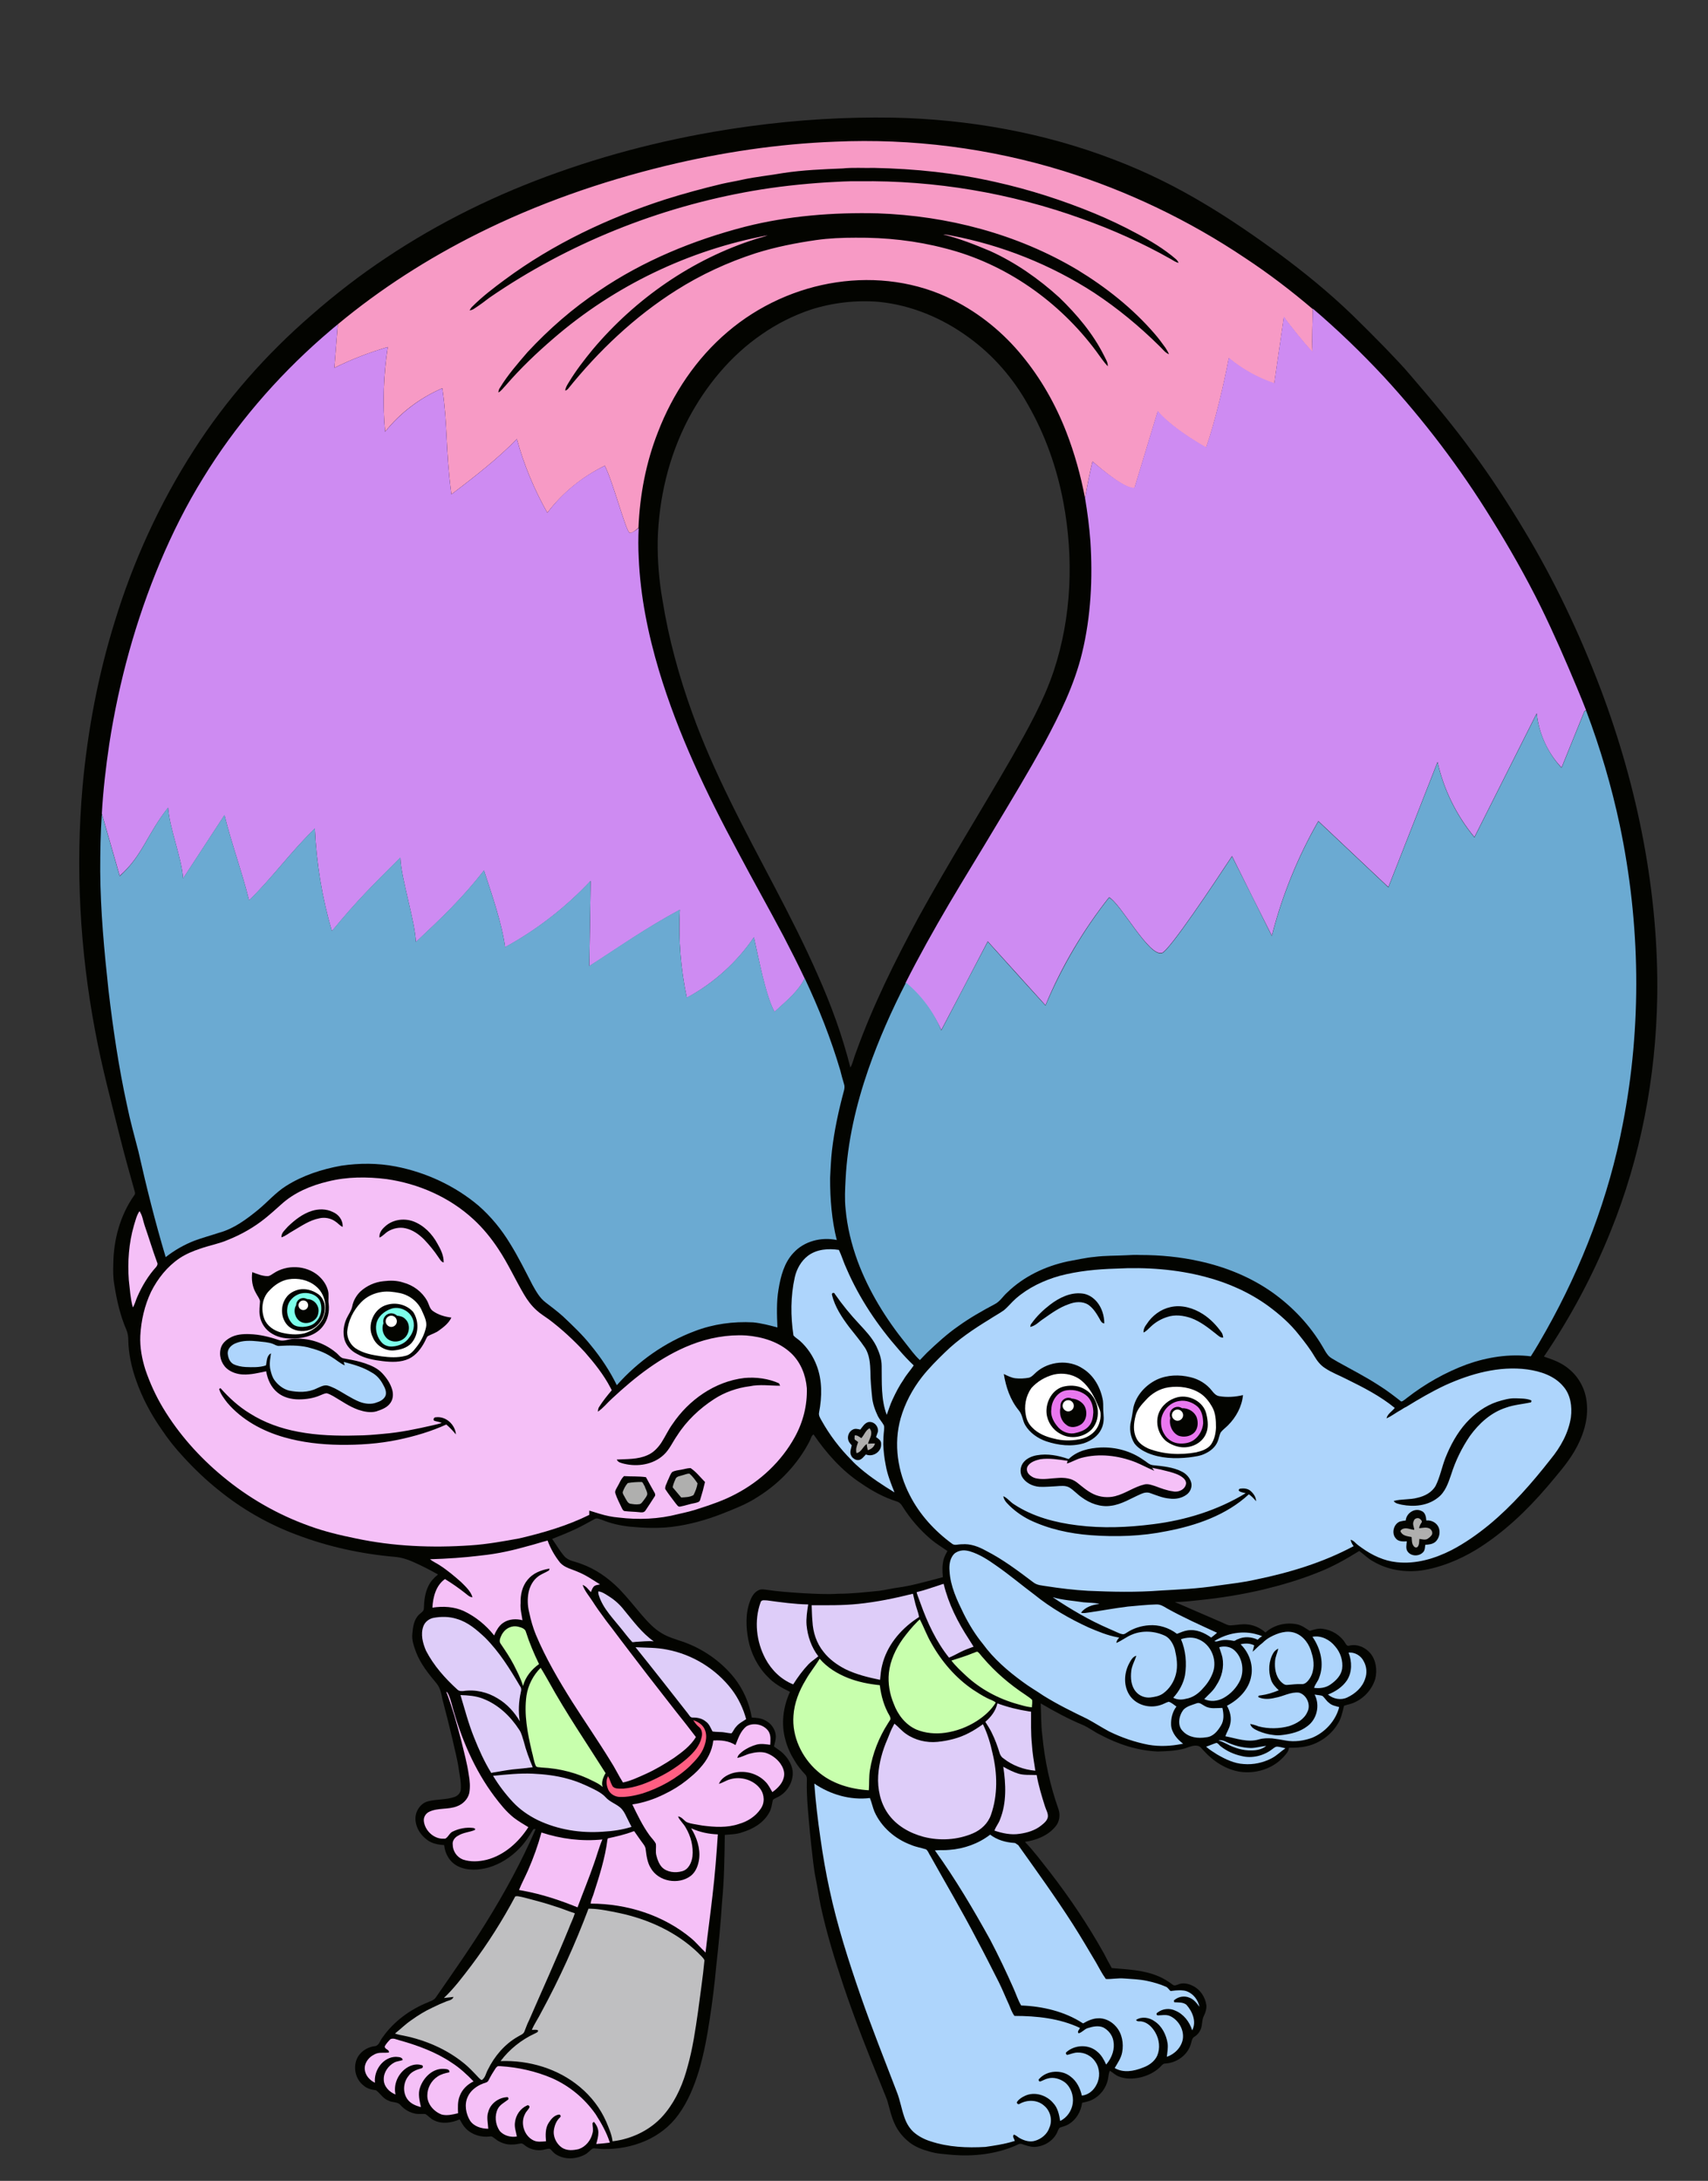 <?xml version="1.0" encoding="utf-8"?>
<!-- Generator: Adobe Illustrator 25.2.0, SVG Export Plug-In . SVG Version: 6.00 Build 0)  -->
<svg version="1.1" id="Layer_1" xmlns="http://www.w3.org/2000/svg" xmlns:xlink="http://www.w3.org/1999/xlink" x="0px" y="0px"
	 viewBox="0 0 639.1 815.7" style="enable-background:new 0 0 639.1 815.7;" xml:space="preserve">
<rect x="0" y="0" width="639.1" height="815.7" fill="#333333" stroke="none"/>
<style type="text/css">
	.st0{fill-rule:evenodd;clip-rule:evenodd;fill:#030400;}
	.st1{fill-rule:evenodd;clip-rule:evenodd;fill:#F79AC5;}
	.st2{fill-rule:evenodd;clip-rule:evenodd;fill:#CE8BF2;}
	.st3{fill-rule:evenodd;clip-rule:evenodd;fill:#6BAAD2;}
	.st4{fill-rule:evenodd;clip-rule:evenodd;fill:#E978EF;}
	.st5{fill-rule:evenodd;clip-rule:evenodd;fill:#AFAFAE;}
	.st6{fill-rule:evenodd;clip-rule:evenodd;fill:#FF5E82;}
	.st7{fill-rule:evenodd;clip-rule:evenodd;fill:#C8FFAD;}
	.st8{fill-rule:evenodd;clip-rule:evenodd;fill:#BFBFC1;}
	.st9{fill-rule:evenodd;clip-rule:evenodd;fill:#AED5FC;}
	.st10{fill-rule:evenodd;clip-rule:evenodd;fill:#DECDF9;}
	.st11{fill-rule:evenodd;clip-rule:evenodd;fill:#7CFFEA;}
	.st12{fill-rule:evenodd;clip-rule:evenodd;fill:#F5C0F7;}
	.st13{fill-rule:evenodd;clip-rule:evenodd;fill:#FFFFFF;}
</style>
<g>
	<g>
		<path id="path_b1bfcb519679ea47c5e0cdde2abfd937" class="st0" d="M599,257.9c-7.8-20.6-17.3-40.7-28.7-59.6
			c-6-10-12.4-19.9-19.4-29.3c-7.2-9.9-15.1-19.3-23.1-28.6c-3-3.6-6.4-7-9.6-10.4c-4-4.1-8-8.1-12.1-12.1
			c-8.6-8.3-17.9-15.9-27.5-23c-9-6.5-18-12.8-27.6-18.5c-10.8-6.5-22.1-12.1-33.9-16.6c-26.4-10.2-54.7-15.2-82.9-15.8
			c-17.9-0.3-35.8,0.8-53.5,3.2c-24.5,3.3-48.7,9-72,17.3c-22.6,8-44.3,18.6-64.2,31.9c-9.8,6.5-19.1,13.7-27.9,21.4
			c-17,14.7-32,31.7-44.1,50.6c-12.8,19.9-22.7,41.6-29.6,64.2c-6.2,20-10.1,40.6-12,61.5c-2.7,30.5-1,61.4,4.7,91.5
			c2.5,13.5,6.1,26.8,9.4,40.1c1.6,6.4,3.4,12.8,5.2,19.2c0.2,0.7,0.6,1.6,0,2.2c-5.2,7.4-7.7,16.5-7.8,25.5
			c-0.1,2.7-0.1,5.4,0.4,8.1c0.9,5.7,2.2,11.4,4.5,16.7c0.5,1.2,0.7,2.5,0.7,3.8c0.1,5.1,1.2,10.2,2.9,15c2.3,6.6,5.6,12.8,9.6,18.5
			c2.4,3.6,5.1,7,8.1,10.2c4,4.4,8.3,8.5,12.9,12.2c8.8,7.2,18.7,12.9,29.4,16.9c11.8,4.5,24.2,7.2,36.8,8.3
			c2.4,0.2,4.7,0.9,6.9,1.9c3.2,1.4,6.3,3,9.3,4.7c-1.5,1.2-2.8,2.6-3.6,4.3c-1.3,2.6-1.6,5.5-1.7,8.4c0,1.1-1.1,1.6-1.8,2.3
			c-1.9,1.8-2.3,4.6-2.5,7.1c-0.3,2.4,0.6,4.8,1.4,7c1.7,4.4,4.7,8.1,7.7,11.7c0.8,1,1.3,2.2,1.6,3.4c0.2,0.8,0.4,1.6,0.5,2.3
			c1.3,5,2.6,10,3.8,15.1c0.8,3.8,1.9,7.6,2.4,11.5c0.4,2.5,0.9,4.9,0.7,7.4c-0.1,1.3-1.2,2.3-2.3,2.7c-3.2,1.1-6.6,0.8-9.8,1.6
			c-1.9,0.4-3.4,1.9-4.2,3.6c-0.9,1.8-0.8,4-0.1,5.9c0.8,2.2,2.4,4,4.3,5.3c1.4,0.9,3,1.3,4.6,1.5c0.4,0,0.9,0.1,1.3,0.1
			c0.3,3.3,2.1,6.4,5.1,7.9c3.6,1.8,7.8,1.5,11.5,0.5c4.4-1.3,8.3-3.8,11.5-7.1c2-2,3.6-4.4,5-6.8c0.1-0.1,0.1-0.2,0.2-0.3
			c0.2-0.3,0.5-0.3,0.9-0.1c-5.2,12-11.5,23.6-18.4,34.7c-6,9.7-12.5,18.9-19,28.3c-0.6,0.8-1.5,1.2-2.4,1.5
			c-0.1,0.1-0.3,0.1-0.4,0.2c-6.8,2.7-12.9,7.2-17.1,13.2c-0.9,1.1-1.2,2.9-2.7,3.2c-3.2,0.3-6.3,2.5-7.2,5.7
			c-0.9,3.2,0.1,6.9,2.8,9c1.3,1.2,3,1.6,4.7,1.8c1.6,1.2,2.7,3.2,4.7,3.9c1.4,0.8,3.4,0.3,4.5,1.7c1.5,1.7,3.5,2.8,5.7,3.2
			c1.2,0.2,2.4,0,3.5,0.1c1.2,0.6,2,1.8,3.2,2.3c3.1,1.6,6.7,1,9.7-0.3c0.7,1.2,1.3,2.4,2.3,3.4c2.3,2.4,5.8,3.4,9,3
			c0.8-0.2,1.3,0.4,1.9,0.8c1.8,1.5,4.3,2.4,6.7,2.2c1.1,0,2.1-0.3,3.2-0.4c0.7,0.1,1.2,0.7,1.8,1.1c2.1,1.4,4.8,1.8,7.2,1.1
			c0.7-0.1,1.6-0.5,2.1,0.2c0.6,0.6,1.2,1.4,2,1.8c3.3,2,7.5,1.7,10.8-0.1c1.1-0.6,1.8-1.6,2.8-2.2c0.4-0.1,0.7-0.1,1.1,0
			c0.9,0,1.8,0.2,2.7,0.2c5.5,0.1,11-0.9,16-3.1c4.8-2.1,9.1-5.4,12.2-9.7c3.6-4.9,5.9-10.6,7.7-16.4c1.9-6.4,3.1-13,4.1-19.6
			c1-6.5,1.8-13.1,2.4-19.6c0.9-8.1,1.7-16.2,2.2-24.3c0.8-8.2,0.9-16.6,1-24.8c2.2-0.2,4.5-0.2,6.6-1c4-1.2,7.9-3.5,10-7.3
			c0.8-1.3,1-2.9,1.3-4.4c0.1-0.7,0.9-0.9,1.4-1.2c3.8-1.6,6.5-5.8,6.1-10c-0.2-1.4-0.7-2.8-1.5-4c-0.6-1-1.3-1.8-2.1-2.6
			c-1-1-2.3-1.7-3.4-2.6c0.3-1.2,0.7-2.5,0.7-3.8c-0.1-2.6-1.8-4.9-4.1-6c-1.5-0.8-3.2-0.9-4.9-1c-0.9-5.4-3.2-10.6-6.6-14.9
			c-5-6.2-11.8-10.9-19.3-13.5c-2.7-0.9-5.5-1.7-7.9-3.2c-2.9-1.7-5.2-4.3-7.4-6.8c-2.8-3.3-5.5-6.7-8.5-9.8c-4-4-8.8-7.4-14.2-9.3
			c-2.1-0.9-4.7-1-6.3-2.9c-1.7-2-3-4.3-4.5-6.4c3-1.2,6.1-2.4,9-3.8c2.4-1.1,4.7-2.5,7-3.7c0.4-0.2,0.8-0.2,1.2-0.1
			c0.4,0.1,0.9,0.3,1.3,0.4c3.3,1.4,6.9,2.2,10.5,2.6c5.2,0.5,10.5,0.7,15.7,0.1c6.6-0.8,13-2.6,19.1-5c4.5-1.8,9-3.5,13.1-6.2
			c8.2-5.1,15.1-12.4,19.5-21c0.4-0.8,0.6-1.9,1.4-2.4c4.8,7,10.6,13.6,17.8,18.3c4.2,2.9,8.6,5.3,13.4,6.8c1,0.3,1.7,1.1,2.2,2
			c2.9,4.6,6.5,8.7,10.6,12.2c1.9,1.6,4.1,2.9,6.1,4.3c-0.5,1-1.1,2-1.4,3.1c-0.6,2.2-0.5,4.5-0.3,6.7c-0.5,0.1-1,0.3-1.5,0.4
			c-5.1,1.3-10.1,2.8-15.3,3.5c-2.3,0.3-4.7,0.9-7,1.2c-5.1,0.5-10.2,1.1-15.4,1.1c-4.3,0.3-8.7,0-13-0.2c-4.6-0.3-9.3-0.6-13.9-1.3
			c-0.9-0.1-1.8-0.3-2.7,0.1c-1.7,0.7-2.7,2.4-3.3,4c-1.8,4.6-1.6,9.8-0.7,14.6c1,5.1,3.5,10.1,7.2,13.8c2.3,2.5,5.3,4.2,8.4,5.7
			c-2.6,5.6-3.4,12.1-1.7,18c0.7,2.7,1.9,5.3,3.4,7.7c1.1,1.9,2.5,3.6,4,5.2c0.8,0.8,0.6,2,0.6,3c-0.1,4.6,0.3,9.1,0.7,13.6
			c0.3,3.4,0.6,6.9,1,10.3c0.5,4,0.8,8,1.6,11.9c0.7,3.5,1.2,7,1.9,10.4c2.2,10.2,5.3,20.2,8.6,30.1c4.3,12.7,9.2,25.2,14.3,37.6
			c0.8,2.2,1.9,4.3,2.4,6.5c0.7,2.4,1.2,4.8,2.3,7.1c1.2,2.8,3.2,5.2,5.6,7.1c2.2,1.7,4.8,2.7,7.4,3.4c2.9,0.9,5.9,1,8.9,1.3
			c7.8,0.6,15.9-0.3,23.2-3.4c0.8-0.3,1.6-1,2.5-0.7c1.5,0.5,3.1,1.1,4.7,1.1c3.4-0.1,6.7-2,8.3-4.9c0.4-0.7,0.6-1.6,1.2-2.3
			c1.1-0.4,2.2-0.6,3.2-1.2c3-1.7,4.8-4.9,5.2-8.1c1.2-0.3,2.5-0.5,3.7-1.1c3.1-1.5,5.3-4.4,6-7.8c0.2-1,0.2-2.1,0.7-3.1
			c1.1,0.7,2,1.6,3.2,2.1c2.6,1.1,5.5,1,8.2,0.4c2.6-0.6,5.1-1.8,7.1-3.6c0.7-0.6,1.3-1.7,2.4-1.6c4.2-0.3,8.2-3.2,9.4-7.3
			c0.3-1,0.4-2.2,1.3-2.7c1-0.6,1.8-1.5,2.3-2.6c0.8-1.7,0.4-3.6,1.3-5.3c0.6-1.2,1-2.5,0.9-3.9c-0.4-3-2.3-5.9-5-7.2
			c-1.7-0.9-3.9-1.4-5.7-0.5c-0.4,0.1-0.8,0.3-1.2,0.3c-0.2,0-0.4-0.1-0.6-0.2c-1.7-1.3-3.6-2.5-5.6-3.3c-5.5-2.3-11.5-2.5-17.3-3
			c-1-1.8-2-3.6-2.9-5.4c-5.9-10.6-12.7-20.7-20.1-30.3c-3.1-3.9-6-7.9-9.5-11.5c4.2-0.6,8.6-2.3,11.4-5.7c1.5-1.7,1.9-4.2,1.2-6.4
			c-3.2-9-5.2-18.3-6.1-27.8c-0.5-4-0.4-8-0.6-11.9c5.1,3,10.3,5.8,15.8,8.1c2.3,1,4.3,2.6,6.6,3.7c6.6,3.5,13.9,5.9,21.4,6.2
			c3.3-0.1,6.7-0.2,10-1.1c0.2-0.1,0.4-0.1,0.6-0.2c1.4-0.5,2.9-1.1,4.4-0.8c1,0.2,1.5,1.1,2.2,1.8c3.6,4,8.4,7.1,13.7,7.9
			c5.8,0.8,12.1-1.1,16.2-5.6c0.9-1,1.9-2,2-3.4c1.4,0,2.9,0,4.3-0.2c5.7-0.5,11.1-3.9,14-8.8c1.2-1.9,1.7-4.1,2.2-6.3
			c0-0.1,0.1-0.3,0.1-0.4c0.4-0.1,0.9-0.3,1.3-0.4c4.8-1,9-4.9,10.4-9.7c0.8-3.2,0.3-7-1.9-9.6c-1.9-2.2-4.9-3.5-7.8-2.8
			c-0.7,0.3-1.2-0.3-1.5-0.9c-1.8-3-5.1-5-8.6-5.4c-1.6-0.2-3.2,0.3-4.7,0.8c-1.6-1-3.1-2.2-5-2.5c-4-0.8-8.5,0.3-11.6,3.1
			c-0.2-0.2-0.5-0.4-0.7-0.6c-1.7-1.3-3.8-2.2-5.9-2.4c-2-0.3-4,0.2-6,0.3c-1.3,0.2-2.4-0.5-3.5-1c-5.9-2.6-11.9-5.1-17.8-7.7
			c3,0,6.1-0.4,9.1-0.7c8-0.8,15.9-2.1,23.7-3.9c7-1.7,13.9-3.7,20.6-6.4c5.5-2.1,10.6-5,15.6-8.1c1.8,1.3,3.4,3,5.4,4
			c5.3,3.1,11.7,4.1,17.8,3.3c7.3-1.1,14.3-4,20.6-7.8c10.2-6.3,18.9-14.6,26.6-23.6c3.5-4.2,7.2-8.3,10-13
			c3.3-5.6,5.5-12.1,4.7-18.6c-0.5-4.8-2.9-9.4-6.8-12.5c-2.6-2.2-5.9-3.4-9.2-4.5c9.9-14.6,18.3-30.3,24.9-46.7
			c11.3-27.8,17-57.8,17.5-87.8C620.7,334.2,612.9,294.8,599,257.9z M320.3,393.6c-0.8,1.9-1.1,3.9-2.1,5.7
			c-3-11.9-7.2-23.4-12.2-34.6c-9.8-22.4-22.2-43.5-32.9-65.4c-5.2-10.6-10-21.3-14-32.4c-5-13.8-8.9-28-11.2-42.4
			c-1.3-7.3-1.9-14.8-1.8-22.3c0.4-15.7,4.1-31.4,11.4-45.4c6.6-12.5,15.9-23.8,27.6-31.8c5.6-3.9,11.8-7,18.3-9.2
			c8.2-2.6,16.9-3.6,25.4-2.9c12.2,1.2,23.9,6.1,33.8,13.4c9.1,6.6,16.6,15.3,22,25c6.5,11.3,10.9,23.8,13.3,36.6
			c3.9,20.8,3.1,42.8-3.6,63c-3.8,11.4-9.8,22-15.7,32.4c-11.5,20-23.8,39.6-34.9,59.8C334.9,359.4,326.6,376.1,320.3,393.6z"/>
	</g>
</g>
<g>
	<g>
		<path id="path_3020d5974b227e2e02c7aaf435c87f3a" class="st1" d="M424.5,182.6c2.9-9.6,5.8-19.1,8.7-28.7
			c3.9,4.6,10.8,9.4,18.1,13.6c3.5-10.1,6.7-24,8.5-33.5c5,4.2,10.8,7.4,17,9.5c1.2-8.3,2.4-16.6,3.6-24.9c1.3,2,7.9,10.3,10.7,13.1
			c-0.3-5.2,0.1-11.5,0.1-16.1c-8.1-6.9-16.5-13.3-25.3-19.1c-21-14.1-44-25.1-68.1-32.6c-27.6-8.5-56.6-12.2-85.4-10.9
			c-21.3,0.8-42.5,4-63.2,9c-24.3,5.9-48.1,14.2-70.5,25.4c-18.6,9.3-36.3,20.6-52.3,33.9c-0.4,5.4-0.9,10.9-1.3,16.3
			c6.4-3.2,13.2-5.8,20-7.8c-1.6,10.5-2,21.2-1,31.7c5.6-7.1,13.1-12.7,21.4-16.3c2.1,14.4,1.1,22,3.4,39.7
			c8.5-6.4,18-13.9,24.5-20.7c2.6,9.6,6.5,18.9,11.4,27.6c5.6-7.4,13.1-13.5,21.5-17.6c3.1,6,7.9,24.6,9.3,25.1
			c0.6,0.3,2-0.7,3.3-1.9c0.5-12.2,2.8-24.4,7.3-35.8c5.5-14.3,14.3-27.5,26.1-37.5c11.5-9.8,25.8-16.3,40.7-18.5
			c14.7-2.2,30.2-0.2,43.6,6.6c10,5,18.9,12.3,25.9,20.9c7,8.5,12.5,18.2,16.5,28.5c3.1,8,5.4,16.3,7,24.7c0.9-5.1,2.1-11,2.8-13.7
			C412.7,176,421.1,183,424.5,182.6z M177.5,115.4c-0.5,0.4-1.2,0.6-1.8,0.7c0.3-0.5,0.6-1.1,1.1-1.5c3.7-3.7,7.9-6.9,12.1-10
			c18.1-13.4,38.7-23.1,60-30c7-2.2,14-4.1,21.1-5.8c2.6-0.6,5.2-1,7.8-1.6c5.1-1.1,10.3-1.6,15.4-2.5c7.3-1.1,14.7-1.4,22.1-1.7
			c3.9-0.4,7.9-0.1,11.8-0.2c15.3,0.3,30.6,1.9,45.5,5.3c12.6,2.8,25,6.8,36.9,11.7c5.3,2.2,10.6,4.7,15.6,7.4
			c5.3,2.8,10.5,5.9,15,9.8c0.4,0.4,0.7,0.8,0.9,1.3c-1.1-0.2-2-0.9-2.9-1.4c-10.6-6-21.8-11-33.3-15.1c-26.6-9.6-55-14.4-83.3-14
			c-4-0.1-8.1,0.2-12.1,0.4c-9.3,0.6-18.6,1.6-27.8,3.2c-35.1,6.1-69,19.7-98.4,39.9C181.4,112.7,179.5,114.1,177.5,115.4z
			 M353.7,92.9c-11-2.9-22.3-4.1-33.6-4c-4.9,0-9.9,0.2-14.8,0.9c-7.6,1.1-15.2,2.6-22.5,4.9c-10.5,3.4-20.5,8-29.8,13.9
			c-15.5,9.8-29,22.6-40.5,36.9c-0.3,0.3-0.6,0.5-1,0.6c0.1-1.2,0.8-2.2,1.4-3.2c2.6-4.3,5.7-8.3,8.9-12.2c16-19,37.3-33.8,61-41.3
			c1.5-0.5,3-0.8,4.5-1.4c-29.5,5.5-57.4,18.9-80.1,38.5c-6.4,5.5-12.5,11.3-18,17.7c-0.9,0.9-1.6,2-2.7,2.6c0-0.6,0.2-1.3,0.6-1.8
			c2.9-4.8,6.7-9.1,10.3-13.3c8-8.6,16.9-16.4,26.7-22.9c16.6-11.3,35.4-19,54.7-24c16.2-4.1,33-5.4,49.6-5
			c26.1,0.9,52.2,7.7,74.7,21.1c10.7,6.5,20.7,14.4,28.9,23.9c1.5,1.7,2.8,3.5,4.1,5.3c0.5,0.8,1,1.6,1.3,2.4
			c-1.5-0.6-2.4-2-3.6-3.1c-7.5-7.4-15.6-14.1-24.4-19.9c-16.2-10.5-34.5-17.8-53.5-21.4c-1-0.2-2-0.4-3-0.4
			c6.1,1.5,11.9,3.8,17.6,6.2c9.5,4.3,18.2,10.4,25.9,17.4c6.6,6.4,12.6,13.5,16.7,21.7c0.6,1.3,1.5,2.5,1.4,4
			c-1.6-1.7-2.9-3.7-4.3-5.6C396.4,112.8,376.3,98.6,353.7,92.9z"/>
	</g>
</g>
<g>
	<g>
		<path id="path_6d87805f37b31323ae42f93bffcc4d72" class="st2" d="M338.8,367.7C338.8,367.6,338.8,367.6,338.8,367.7
			c5.1-10.1,10.6-19.9,16.3-29.6c5.7-9.7,11.7-19.3,17.4-28.9c6.2-10.3,12.4-20.6,18.2-31.1c5.8-10.8,11.3-21.9,14.2-33.9
			c3.3-13.6,4-27.8,3.1-41.8c-0.4-5.4-1.1-10.8-2-16.1c0.9-5.1,2.1-11,2.8-13.7c3.9,3.3,12.4,10.3,15.7,9.8
			c2.9-9.6,5.8-19.1,8.7-28.7c3.9,4.6,10.8,9.4,18.1,13.6c3.5-10.1,6.7-24,8.5-33.5c5,4.2,10.8,7.4,17,9.5
			c1.2-8.3,2.4-16.6,3.6-24.9c1.3,2,7.9,10.3,10.7,13.1c-0.3-5.2,0.1-11.5,0.1-16.1c9.4,8,18.2,16.5,26.6,25.5
			c15.1,16.4,28.6,34.2,40.3,53.2c6.6,10.6,12.8,21.5,18.4,32.8c4.9,10,9.3,20.1,13.6,30.4c1.2,2.8,2.3,5.6,3.4,8.4l-0.6,0.2
			c-2.9,7.1-5.7,14.1-8.6,21.2c-5.2-5.5-8.5-12.7-9.3-20.3c-7.8,15.4-15.5,30.9-23.3,46.3c-6.7-8.1-11.5-17.8-13.8-28.1
			c-6.1,15.6-12.3,31.2-18.4,46.8c-8.7-8.2-17.5-16.5-26.2-24.7c-7.7,13.4-13.6,27.9-17.4,42.9c-5-9.9-10-19.9-14.9-29.8
			c-6.7,10.2-23.5,35.4-26.2,36.2c-4.9,1.5-15.3-18.3-19.8-20.8c-9.7,12.3-17.8,25.9-23.8,40.4c-7.2-8-14.4-15.9-21.6-23.9
			c-5.8,11.1-11.6,22.2-17.4,33.2C349.2,378.6,344.6,372.4,338.8,367.7z M235.6,199.3c-1.4-0.5-6.2-19.1-9.3-25.1
			c-8.4,4-15.9,10.1-21.5,17.6c-4.9-8.7-8.8-18-11.4-27.6c-6.5,6.8-16,14.3-24.5,20.7c-2.3-17.7-1.3-25.3-3.4-39.7
			c-8.3,3.6-15.7,9.2-21.4,16.3c-1-10.6-0.6-21.2,1-31.7c-6.9,2-13.6,4.6-20,7.8c0.4-5.4,0.9-10.8,1.3-16.3c-2,1.6-3.9,3.3-5.9,5
			c-17.3,15.2-32.5,32.9-44.5,52.5c-6.2,10-11.5,20.6-16.1,31.5c-9.1,21.7-15.4,44.6-19,67.9c-1.3,8.7-2.3,17.4-2.8,26.1
			c2.2,7.8,4.5,15.5,6.7,23.3C53.4,320,55,312,62.9,302.1c0.5,7.7,5.1,18.8,5.6,26.5c5.2-7.9,10.3-15.8,15.5-23.7
			c2.5,10.2,6.7,21.7,9.2,31.9c8.7-8.5,15.8-18.4,24.6-26.9c0.6,13,2.7,25.9,6.4,38.4c9.4-11.5,15.6-17.5,25.6-27.5
			c0.2,7.5,5.6,24.1,5.8,31.6c9.7-9.1,17.4-16.4,25.5-26.8c2.8,8.6,6.7,19.7,7.9,28.7c11.9-6.5,22.7-14.9,32-24.8
			c-0.2,10.6-0.3,21.3-0.5,31.9c11.4-7.3,20.9-14.1,33.9-21.1c-0.6,11,0.3,22.1,2.6,32.9c10-5.4,18.7-13.2,25.1-22.6
			c1.7,7.5,4.3,21.7,7.7,27.9c5.2-4.7,9-7.9,11.3-12.5c-2.5-5.3-5.2-10.6-7.9-15.8c-5.6-10.6-11.5-21-17.1-31.6
			c-11.7-21.7-22.4-44.1-29.5-67.7c-4.1-13.7-7-27.9-7.6-42.2c-0.2-3.7-0.2-7.5,0-11.2C237.6,198.6,236.2,199.5,235.6,199.3z"/>
	</g>
</g>
<g>
	<g>
		<path id="path_d7e033a34f6c7a51393a075ea9adeaa8" class="st3" d="M606.1,308.7c7.7,36.7,8.3,75,1.1,111.8
			c-5.2,27.1-15.2,53.2-28.7,77.2c-1.8,3.2-3.7,6.5-5.7,9.6c-8-1-16.3,0.3-23.9,3c-8.1,3-15.7,7.3-22.5,12.6c-0.5,0.4-1,0.8-1.5,1.1
			c-0.2,0.1-0.4,0.2-0.6,0.2c-2.7-2.1-5.4-4.2-8.3-6c-4.9-3.2-10.2-5.9-15.4-8.8c-1.4-0.9-3-1.5-3.9-2.8c-0.7-0.9-1.2-1.9-1.8-2.9
			c-4.7-8-11.2-14.9-18.8-20.3c-8.2-5.8-17.7-9.6-27.4-11.7c-7.2-1.6-14.6-2.3-22-2.3c-1.8-0.1-3.6,0-5.3,0.1
			c-3.9,0.2-7.9,0.1-11.8,0.6c-3.4,0.3-6.7,1.1-10.1,1.7c-8.4,1.8-16.4,5.6-22.6,11.6c-1.6,1.4-2.7,3.4-4.7,4.4
			c-4.7,2.5-9.3,5.1-13.6,8.2c-4.2,2.9-8,6.4-11.7,9.9c-0.9,0.9-1.8,1.9-2.7,2.8c-2-1.8-3.5-4-5.2-6.1c-7.5-9.3-13.9-19.6-18.1-30.9
			c-2.3-6.3-3.9-12.8-4.5-19.5c-0.4-3.7-0.2-7.4,0-11.1c0.7-14,3.9-27.8,8.5-41.1c3.9-11.2,8.7-22,14.1-32.5
			c5.8,4.8,10.4,11,13.2,17.9c5.8-11.1,11.6-22.2,17.4-33.2c7.2,8,14.4,16,21.6,23.9c6.1-14.5,14.1-28.1,23.8-40.4
			c4.5,2.4,14.9,22.3,19.8,20.8c2.7-0.8,19.5-26,26.2-36.2c5,9.9,10,19.9,14.9,29.8c3.8-15,9.7-29.5,17.4-42.9
			c8.7,8.2,17.5,16.5,26.2,24.7c6.1-15.6,12.3-31.2,18.4-46.8c2.3,10.3,7.1,20,13.8,28.1c7.8-15.4,15.5-30.9,23.3-46.3
			c0.8,7.5,4.2,14.8,9.3,20.3c2.9-7.1,5.7-14.1,8.6-21.2l0.6-0.2C598.8,279.8,603,294.1,606.1,308.7z M289.8,378.4
			c-3.3-6.2-6-20.4-7.7-27.9c-6.4,9.4-15.1,17.3-25.1,22.6c-2.3-10.8-3.2-21.9-2.6-32.9c-13,7-22.6,13.8-33.9,21.1
			c0.2-10.6,0.3-21.3,0.5-31.9c-9.3,9.9-20.1,18.3-32,24.8c-1.2-9-5.1-20-7.9-28.7c-8.1,10.4-15.8,17.7-25.5,26.8
			c-0.2-7.5-5.6-24.1-5.8-31.6c-10,10-16.2,16-25.6,27.5c-3.7-12.5-5.8-25.4-6.4-38.4c-8.7,8.5-15.8,18.3-24.6,26.9
			c-2.5-10.2-6.7-21.7-9.2-31.9c-5.2,7.9-10.3,15.8-15.5,23.7c-0.5-7.7-5.1-18.8-5.6-26.5C55,312,53.4,320,44.8,327.7
			c-2.2-7.8-4.5-15.5-6.7-23.3c-0.5,7.1-0.6,14.3-0.6,21.5c0.1,14.9,1.5,29.7,3.1,44.5c1.7,14.4,3.8,28.7,6.9,42.9
			c1.2,5.9,2.8,11.6,4.3,17.4c3,13.3,6.3,26.5,10.2,39.5c3.3-2.6,7-4.7,10.9-6.2c3-1.1,6-1.9,9-2.9c5.6-1.5,10.4-5.1,14.8-8.7
			c3.5-2.9,6.5-6.4,10.3-8.8c6.3-4,13.5-6.3,20.7-7.6c6.8-1,13.7-1,20.4,0.3c11.3,2.2,22.1,7.2,30.9,14.6c4.7,4.1,8.7,9,11.9,14.3
			c3.1,5,5.7,10.3,8.4,15.5c1.3,2.3,2.6,4.7,4.8,6.4c2.2,1.7,4.5,3.4,6.6,5.3c3.6,3.4,7.3,6.9,10.4,10.8c3.8,4.6,7.1,9.6,9.7,14.9
			c7.9-8.9,17.9-16,29.1-20.2c7-2.7,14.5-3.7,21.9-3.3c3.1,0.3,6.1,1.1,9.1,1.9c-0.2-4.7-0.4-9.5,0.4-14.2c0.8-4.9,2.1-10,5.6-13.7
			c4-4.4,10.4-6,16.2-4.8c-1.9-7.5-2.5-15.4-2.5-23.1c0.2-3.5,0.3-6.9,0.7-10.4c0.9-7.6,2.5-15,4.5-22.4c0.2-0.8,0.3-1.7,0-2.5
			c-0.5-1.7-1-3.4-1.4-5.1c-3.5-11.8-8-23.2-13.3-34.4C298.8,370.5,295,373.7,289.8,378.4z"/>
	</g>
</g>
<g>
	<g>
		<path id="path_41959689b73762364965ef17f4bdab77" class="st4" d="M441.4,539.9c1.8,0.1,3.8-0.2,5.3-1.3c2-1.4,3.3-3.8,3.5-6.2
			c0-2.2-0.4-4.6-2-6.2c-1.9-1.7-4.5-2.6-6.9-2.2c-3.5,0.5-6.3,3.5-6.8,6.9c-0.2,1.9,0.1,3.8,1.1,5.4
			C436.8,538.5,439.1,539.8,441.4,539.9z M440.7,526.2c0.6,0,1.1,0.2,1.6,0.5c2.3-0.1,4.7,1.3,5.5,3.5c0.6,1.8,0.5,4.1-0.9,5.6
			c-1.5,1.5-3.9,1.9-5.9,1.2c-2.4-1.1-3.7-4.1-3.1-6.6c-0.1-0.4-0.2-0.7-0.2-1.1C437.6,527.6,439,526.2,440.7,526.2z M401.8,536.1
			c2.1-0.4,4.4-1.1,5.8-2.9c1.1-1.3,1.4-3.2,1.5-4.9c0-2.1-0.6-4.4-2.2-6c-2-1.9-5-2.7-7.7-2.3c-3.4,0.4-5.7,3.8-5.8,7
			c-0.4,2.3,0.7,4.6,2.1,6.3C397,535.3,399.4,536.4,401.8,536.1z M396.8,525.8c0-1.7,1.4-3,3-3c0.4,0,0.9,0.1,1.2,0.3
			c1.9,0.1,3.7,1.1,4.7,2.6c1.3,2.2,1,5.4-1.1,7c-1.6,1.1-4,1.6-5.6,0.2c-2.1-1.5-2.7-4.2-2.2-6.5
			C396.8,526.1,396.8,525.9,396.8,525.8z"/>
	</g>
</g>
<g>
	<g>
		<path id="path_e91fb370fc85fe1afd2ea62f6b3b6ae3" class="st5" d="M535.8,574c-0.4,0.7-1.1,1.2-1.7,1.6c-0.9,0.5-2,0.1-3,0
			c-0.1,1,0,2.1-0.6,2.9c-0.4,0.5-1.2,0.3-1.5-0.2c-0.8-0.9-0.7-2.3-0.8-3.4c-1.4-0.3-3.2-0.4-4-1.8c-0.5-0.6,0.3-1.1,0.8-1.3
			c1.4-0.5,2.8,0.3,4.2,0.4c-0.1-1.1-0.8-2.2-0.2-3.3c0.2-1,1.6-1.4,2.3-0.8c0.4,0.3,1,0.9,0.6,1.4c-0.4,0.6-0.8,1.3-0.9,2.1
			c1.3-0.1,2.7-0.5,3.9,0.1C535.6,572.1,536.2,573.1,535.8,574z M321.1,539.4c-0.5,1.3-1,2.7-0.6,4.1c1.8-0.3,2.4-2.5,3.8-3.4
			c0.1,0.8,0.2,1.5,0.4,2.3c1.2-0.3,2.4-1.2,2.7-2.5c-0.9,0-1.7,0-2.6,0.1c0.3-1.4,1.3-2.7,1.2-4.2c0-0.6-0.3-1.1-0.6-1.6
			c-1.5,0.7-2,2.5-3.1,3.7c-0.8-0.5-1.6-1.2-2.5-1c0,0.5-0.1,1,0,1.5C320.2,538.7,320.7,539,321.1,539.4z M258,551.2
			c-0.9-0.1-1.8,0.4-2.7,0.6c-0.8,0.3-1.8,0.3-2.4,1.1c-0.5,1.1-1,2.2-1.2,3.4c1.1,1.3,2.1,2.5,3.2,3.8c1.6-0.1,3.2-0.1,4.6-0.9
			c0.7-1.4,1.3-2.9,1.5-4.4C260.1,553.5,259.2,552.2,258,551.2z M240.1,554.3c-1.8,0-3.5,0.1-5.2,0.4c-0.9,1-1.5,2.2-1.9,3.4
			c0,0.8,0.6,1.4,0.9,2.1c0.5,0.8,0.9,1.9,1.8,2.2c1.2,0.2,2.3,0.4,3.5,0.2c0.8-0.1,1.2-0.9,1.7-1.5c0.5-0.7,1.1-1.4,1.3-2.2
			c0-1.1-0.7-2-1-3.1C240.8,555.4,240.7,554.5,240.1,554.3z"/>
	</g>
</g>
<g>
	<g>
		<path id="path_8b2d987e4156f0eda6f319775f2a8afb" class="st6" d="M262.5,649.9c0.4-1.4,0.2-3.1-1-4c-0.9-0.7-1.5-1.6-2.1-2.5
			c1.9,0.6,3.7,1.8,4.4,3.7c0.8,2,0.4,4.2-0.3,6.1c-1,2.9-3.2,5.2-5.4,7.4c-5,4.7-11.2,8.1-17.7,10.2c-2.8,0.8-5.7,1.4-8.6,1.3
			c-1.7-0.1-3.3-1-4.1-2.5c-0.7-1.5-1.1-3.4-0.3-5c0-0.1,0.1-0.2,0.1-0.3c0.7,1.2,1,2.6,1.7,3.8c0.8,1,2.3,0.9,3.4,0.9
			c0.2,0,0.4,0,0.6,0c4.6-0.4,9-2.1,13.1-4.2c3.9-1.9,7.6-4.3,10.8-7.1C259.6,655.5,261.8,653,262.5,649.9z"/>
	</g>
</g>
<g>
	<g>
		<path id="path_32cddf2f689123013db3973788b9b2ef" class="st7" d="M334.4,637.2c-1.5-3.6-2.2-7.6-1.8-11.5
			c0.5-4.6,2.5-8.9,5.2-12.7c1.7-2.3,3.5-4.5,5.5-6.5c0.3-0.3,0.6-0.6,0.9-0.8c1.5,2.9,2.6,6,4.3,8.9c3.8,6.8,9.1,13,15.6,17.4
			c1.7,1.1,3.4,2.2,5.2,3.1c1.1,0.6,2.4,0.9,3.3,1.7c-1.7,2.8-4.3,5.1-7.1,6.9c-3.6,2.3-7.6,3.8-11.8,4.4c-3.6,0.5-7.4,0.2-10.8-1.2
			C338.8,645.1,335.9,641.3,334.4,637.2z M383.7,633.9c-5.9-3.9-11.3-8.5-15.9-13.9c-0.7-0.7-1.2-1.6-2-2.2
			c-0.6-0.1-1.1,0.4-1.7,0.5c-2.6,1.1-5.4,1.9-8.1,2.8c1.6,2.1,3.6,3.9,5.5,5.7c5.4,5,12.1,8.6,19.3,10.6c1.5,0.4,3,0.9,4.6,1.1
			c0.2,0,0.4,0,0.7,0.1c0.1-0.9,0.2-1.9,0.1-2.8C385.4,635,384.5,634.5,383.7,633.9z M305.8,662.4c5.2,4.7,12.4,6.8,19.3,7.2
			c0.2-2.5,0-5,0.4-7.5c1-6.3,3.4-12.3,6.8-17.6c0.2-0.4,0.5-0.7,0.7-1.1c0.4-0.5,0.1-1.1-0.1-1.6c-2.1-3.5-3.2-7.5-3.7-11.5
			c-4-0.4-8.1-1.2-11.9-2.7c-4-1.6-7.8-3.9-10.6-7.2c-1.6,2.7-3.7,5.2-5.2,7.9c-2.5,4.1-4.3,8.7-4.6,13.4
			C296.3,649.5,300,657.3,305.8,662.4z M202.3,623.8c-2.8,2.8-4.7,6.5-5.3,10.4c-1,7,0.4,14.1,2,20.9c0.5,1.7,0.7,3.5,1.4,5.2
			c0.3,0.9,1.4,0.6,2.2,0.8c6.7,0.3,13.4,2,19.4,5.1c1.2,0.6,2.5,1.2,3.5,2.2c-0.5-1.5,0-3,0.6-4.3c0.2-0.3,0.3-0.6,0.5-0.9
			c-7.2-11.4-14.8-22.5-21.3-34.3C204.3,627.2,203.4,625.5,202.3,623.8z M192.2,622.6c1.3,2.6,2.7,5.2,3.5,8c0.9-3.4,3.2-6.2,6-8.2
			c-1.9-3.9-3.6-7.9-4.9-12c-0.3-1.3-1.8-1.7-3-2c-2.1-0.5-4.4,0.5-5.6,2.3c-0.1,0.2-0.3,0.4-0.4,0.6c-0.5,1.1-1.3,2.5-0.4,3.6
			C189.1,617.4,190.8,619.9,192.2,622.6z"/>
	</g>
</g>
<g>
	<g>
		<path id="path_22a455ae171dd67cfdc0e5ac12fd312b" class="st8" d="M263.6,733.2c-0.6,6.4-1.6,12.8-2.4,19.1c-1,6.9-2,13.9-3.9,20.6
			c-1.6,6.1-4.1,12.1-8.1,17.1c-4.8,6.2-12.3,10-20,10.9c-0.3-2.6-1.4-5-2.4-7.4c-2.2-5-5.6-9.4-9.8-12.9
			c-8.2-6.9-19.1-10.1-29.7-9.7c3.3-4.4,7.8-8,12.8-10.3c0.5-0.3,1.4-0.5,1.2-1.2c-0.7-0.4-1.6-0.1-2.3-0.2c1-2.3,2.4-4.3,3.5-6.5
			c6.8-12.5,12.7-25.5,17.7-38.8c0.2,0,0.5,0,0.7,0c3.6,0.1,7.2,0.9,10.7,1.6c10.9,2.3,21.5,7.1,29.6,14.9
			C262.1,731.4,263.1,732.1,263.6,733.2z M173.2,771.4c2.2,1.7,4.1,3.8,6,5.8c0.4,0.3,0.6,0.7,1.1,0.8c1.3-0.9,1.5-2.5,2.2-3.8
			c2.5-5.1,6.3-9.6,11.2-12.4c0.9-0.6,2.1-0.9,2.5-1.9c0.6-1.4,1-2.8,1.7-4.1c5-11.5,10.2-22.9,14.9-34.4c0.7-1.9,1.7-3.8,2.3-5.8
			c-2.4-0.7-4.8-1.8-7.2-2.5c-3.8-1.3-7.7-2.3-11.5-3.3c-0.8-0.2-1.6-0.4-2.3-0.5c-0.4-0.1-0.8-0.1-1.3,0
			c-4.8,9-10.3,17.7-16.4,25.8c-3.2,4.2-6.4,8.5-10.3,12.2c1.2-0.1,2.4-0.3,3.6-0.4c-0.4,1.1-1.6,1.3-2.5,1.6
			c-1.8,0.7-3.6,1.5-5.4,2.4c-2.8,1.3-5.4,2.9-7.9,4.7c-2.2,1.5-4.1,3.4-6.1,5c1.1,0.4,2.2,0.6,3.3,0.8
			C159,763,166.8,766.3,173.2,771.4z"/>
	</g>
</g>
<g>
	<g>
		<path id="path_4d65fa5a87bdc4125075acb13592fadc" class="st9" d="M496.9,633.8c2.8-1.1,5.4-2.8,7.1-5.3c2-3.1,1.9-7.1,0.6-10.4
			c2.4-0.2,4.7,1.2,5.7,3.3c1.1,2,1.3,4.4,0.5,6.5c-1,3.2-3.7,5.6-6.7,7C501.8,636,498.9,635.5,496.9,633.8z M493.6,627.5
			c-0.4,1.3-1.5,2.4-1.9,3.8c2.1,0.3,4.4,0,6.2-1.3c2-1.4,3.9-3.3,4.3-5.8c0.4-3-0.6-6.1-2.6-8.4c-2-2.5-5.2-4.2-8.5-3.6
			C494.2,616.7,495.6,622.4,493.6,627.5z M468.7,617.8c0.2-0.8,0.4-1.6,0.6-2.4c-1.6-0.8-3.4-0.8-5.1-0.4c3.1,3,4.8,7.5,4,11.8
			c-0.8,5-4.7,8.9-9.1,11.2c1.2,2.1,1.8,4.6,1.2,6.9c-0.3,1.6-1.3,3-1.8,4.5c4.1,0.8,8.3,2.4,12.5,1.2c1.6-0.5,3.3-0.5,5-0.4
			c1.7,0.2,3.4,0.5,5.1,0.8c3.3,0.6,6.7,0.1,9.8-1c4.9-2,8.9-6.4,10.2-11.5c-1.3-0.4-2.8-0.6-3.8-1.6c-1-0.7-1.6-1.9-2.5-2.6
			c-0.9-0.3-1.9-0.3-2.9-0.5c2.1,4,0.9,9.3-2.8,11.9c-2.6,2-5.9,2.8-9,3.2c-1.3,0.2-2.6,0.2-3.8,0c-1.8-0.2-3.6-0.7-5.3-1.4
			c-1.3-0.6-2.8-1.2-3.2-2.7c1.1,0.2,2.1,0.5,3.1,0.9c3.8,1,7.8,0.9,11.5-0.1c2.7-0.9,5.6-2.5,6.8-5.3c1.4-2.7-0.3-6.4-3.1-7.2
			c-3.1-0.4-5.9,1.4-8.9,1.9c-2,0.5-4.3,0.7-6.3-0.2c-0.4-0.6,0.6-0.7,0.9-0.7c2.3-0.3,4.5-1,6.7-1.9c-1.2-1.1-2.4-2.4-2.9-3.9
			c-1.1-3.3-0.9-7.1,0.9-10.1c0.4-0.7,1.1-1.2,1.8-1.6c-0.3,1.6-1.1,3-1.2,4.7c-0.2,2.6,0.2,5.5,2,7.5c0.7,0.7,1.5,1.5,2.5,1.4
			c1.8-0.1,3.5-0.4,5.3-0.3c1.5,0.2,2.6-1.2,3.3-2.3c1.7-2.8,1.6-6.3,0.6-9.3c-0.8-3.2-2.9-6.3-6.1-7.5c-3.2-1.2-6.6,0-9.4,1.5
			c-1.1,0.6-2,1.3-2.9,2.2C470.9,615.6,469.9,616.8,468.7,617.8z M450.6,635.5c2.3,1.1,5,0.8,7.2-0.4c2.7-1.5,5-3.9,6.3-6.8
			c1.6-3.8,0.7-8.7-2.5-11.3c-1.5-1.2-3.6-1.4-5.4-0.9c0.4,1.3,0.9,2.5,1.2,3.8c0.7,3.6-0.2,7.4-2.3,10.5
			C454,632.4,452.2,633.8,450.6,635.5z M455.9,650.9c1.1,0.4,2.2,0.9,3.2,1.4c2.8,1.5,6,2.5,9.2,2.4c1.9,0,4-0.4,5.5-1.7
			c-2,0.2-3.9,0.8-5.8,0.8c-3.3-0.1-6.6-1-9.6-2.5C457.6,650.9,456.7,650.8,455.9,650.9z M476.1,654.2c-3.2,2.5-7.6,3.6-11.5,2.6
			c-2.8-0.6-5.5-1.8-7.8-3.6c-0.6-0.4-1-1.3-1.7-1.3c-1.3,0.4-2.5,1-3.8,1.4c1.2,1.1,2.7,2,4.1,2.9c3.1,1.8,6.4,3.4,10,3.6
			c3.6,0.3,7.3-0.5,10.5-2.2c1.9-1,3.3-2.5,5.1-3.7c-1-0.2-1.9-0.5-2.9-0.6C477.2,653.2,476.7,653.8,476.1,654.2z M456.7,613.6
			c1.6-0.4,3.2-0.2,4.8,0.1c0.6,0.2,1.1-0.5,1.7-0.6c2.3-1.1,5.2-0.9,7.4,0.2c0.5-0.5,1-1,1.7-1.3c-0.6-0.2-1.1-0.5-1.7-0.6
			c-5.4-1.7-11.4-0.6-16.2,2.4C455.1,614.2,456,613.7,456.7,613.6z M448.6,613.2c-2.1-1-4.6-0.8-6.7-0.1c1.8,4.2,2.2,9,1.5,13.5
			c-0.6,3.1-2.2,6-4.4,8.4c1.5,0.8,3.2,0.8,4.7,0.4c2.6-0.4,4.8-2,6.5-4c1.6-1.7,2.9-3.7,3.7-6C455.5,620.7,453.1,615.1,448.6,613.2
			z M456.8,645.5c1.3-2,1.1-4.5,0.6-6.7c-2.2,0-4.6,0.5-6.6-0.7c-1-0.5-1.9-1.5-3.1-1c-1.6,0.6-3.5,1-4.8,2.3
			c-1.8,2.2-2.5,6-0.3,8.1c2.2,2.4,5.7,2.8,8.7,2.3C453.9,649.6,455.6,647.5,456.8,645.5z M432.6,600.1c-3.6,0.1-7.1,0.5-10.6,0.8
			c-4.9,0.6-9.7,1.5-14.5,2.2c-1,0.1-2,0.4-3,0.1c1.6-2.2,4.4-3,6.9-3.3c-2-0.5-4-0.4-6-0.6c-3.8-0.6-7.8-0.8-11.5-1.9
			c3.4,2.3,6.8,4.4,10.3,6.4c3.5,2,7.1,3.8,10.8,5.4c1.2,0.5,2.4,1.1,3.6,1.6c0.4,0.2,0.8,0.3,1.3,0.4c0.7,0.2,1.3-0.3,1.8-0.6
			c2.4-1.6,5.3-2.5,8.2-2.7c3.7-0.3,7.5,0.9,10.5,3.2c1.3-0.5,2.6-1.1,4-1.3c3.2-0.5,6.3,0.9,8.8,2.7c0.8-0.6,1.5-1.2,2.2-1.8
			c-6.3-2.9-12.6-5.7-18.7-9.1C435.4,600.8,434.1,600,432.6,600.1z M416.6,763.3c-0.4-2.2-1.9-4-3.8-5c-1.9-0.8-4-0.3-5.9,0.3
			c-1.2,0.4-2,1.6-3.3,1.9c-0.7-0.6,0.3-1.4,0.5-2c-7.6-3.6-16.2-4.5-24.5-4.5c-1-1.3-1.5-2.9-2.1-4.3c-1.3-2.8-2.4-5.6-3.8-8.4
			c-2.7-5.3-5.4-10.7-8.2-15.9c-5.5-10.6-11.6-20.9-17.4-31.3c-0.1-0.1-0.1-0.2-0.2-0.3c-0.4-0.7-0.7-1.6-1.4-2.1
			c-1.9-0.6-3.9-0.9-5.7-1.7c-5.9-2.2-11-6.6-13.6-12.4c-0.7-1.7-1-3.4-1.7-5.1c-7.3,0.9-14.8-1.3-20.8-5.4
			c0.5,6.9,1.3,13.7,2.3,20.5c0.9,6.4,2,12.8,3.4,19.2c2.9,13.5,7.1,26.6,11.6,39.6c4.2,12.1,9,24.1,13.6,36.1
			c1.2,3,1.7,6.3,2.8,9.4c0.7,2.1,1.8,4,3.4,5.5c1.8,1.6,4.1,2.8,6.4,3.5c6.6,2.2,13.6,2.5,20.5,2.1c3.4-0.5,6.9-1,10.2-2
			c0.3-0.1,0.5-0.2,0.8-0.2c-0.1-0.8-1.1-1.8-0.3-2.4c0.9,0.3,1.5,1,2.3,1.4c1.7,0.9,3.7,1.5,5.6,0.9c2.4-0.7,4.6-2.5,5.4-5
			c1.2-2.8,0.3-6.3-2.1-8.2c-2.5-2.2-6.3-2.2-9.1-0.6c-0.5,0.4-1.3-0.3-0.9-0.8c0.7-1,1.8-1.7,2.9-2.2c3.6-1.7,8.1-0.3,10.6,2.7
			c1.7,1.8,2.2,4.3,2.6,6.7c2.6-1.3,4.3-3.8,4.7-6.6c0.4-2.9-0.7-6.1-3-7.9c-1.8-1.3-4.2-2-6.3-1.4c-1,0.2-1.9,0.8-2.8,1.1
			c-0.6,0.2-0.9-0.7-0.4-1c2.9-3.2,8.4-3.5,11.7-0.8c2.3,1.7,3.6,4.4,4.2,7.1c2.4-0.2,4.5-2,5.5-4.1c1.4-2.6,1.3-6-0.4-8.5
			c-1.4-2.2-4-3.6-6.7-3.5c-1.3,0-2.6,0.6-3.9,0.9c-0.6-0.3-0.6-0.9-0.1-1.2c3.2-2.7,8.3-2.8,11.4,0c1.5,1.2,2.5,3,3.3,4.8
			C416.2,769.5,417.2,766.3,416.6,763.3z M438.2,645.2c-0.1-2.4,0.5-5,2-6.9c-0.9-0.6-1.8-1.5-2.9-1.8c-1.1,0.3-2.1,1-3.3,1.3
			c-3.9,1.2-8.6,0-11.1-3.4c-2.6-3.6-2.4-8.6-0.3-12.4c0.6-1.1,1.3-2.4,2.6-2.7c-0.6,1.9-1.7,3.7-1.9,5.7c-0.3,2.6-0.1,5.6,1.7,7.7
			c1.3,1.6,3.4,2.4,5.4,2.2c1.7-0.2,3.4-0.5,4.8-1.5c2.4-1.7,4.1-4.4,4.8-7.2c0.8-3.1,0.3-6.3-0.4-9.3c-0.6-2-1.7-4-3.5-5
			c-3.9-1.9-8.6-2.2-12.6-0.5c-2,0.8-3.8,2.3-5.8,3.1c0.1-0.8,0.6-1.5,1.1-2c-0.2,0-0.4-0.1-0.6-0.1c-3.8-0.7-7.4-2.2-10.9-3.7
			c-7.2-3.3-14.1-7.3-20.3-12.3c-4.8-3.6-9.3-7.4-14.2-10.8c-3.1-2.2-6.3-4.3-10-5.4c-0.8-0.2-1.8-0.4-2.7-0.3
			c-1.1,0.1-2.2,0.5-3.1,1.3c-1.6,1.7-1.9,4.2-1.7,6.4c0.3,5.7,2.8,10.9,5.3,16c2,4,4.4,7.9,7.2,11.3c4,5.5,9.3,10.1,14.8,14.1
			c2.5,1.9,5.2,3.4,7.8,5.2c5.3,3.3,10.8,6,16.4,8.7c2.8,1.5,5.4,3.2,8.2,4.7c4.7,2.3,9.6,4,14.8,5c4.1,0.7,8.3,0.5,12.3-0.3
			c0.2,0,0.4-0.1,0.6-0.1C440.6,650.6,438.4,648.2,438.2,645.2z M571.5,512.2c5,0.7,10.2,2.4,13.5,6.4c2.7,3.1,3.3,7.5,2.8,11.5
			c-0.9,5.9-3.9,11.2-7.6,15.7c-6.9,8.8-14.3,17.3-23,24.5c-4.4,3.6-9.1,6.9-14.1,9.5c-6.3,3.2-13.4,5.3-20.5,4.5
			c-4.8-0.5-9.2-2.6-13.1-5.4c-0.9-0.6-1.8-1.3-2.6-2.1c-0.4-0.4-0.9-0.7-1.5-0.9c0.1,0.9,0.6,1.7,1.1,2.4
			c-11.4,6.1-23.9,9.9-36.6,12.5c-4.8,1.1-9.7,1.6-14.6,2.3c-7,1.1-14,1.4-21,1.8c-9.1,0.7-18.1,0.5-27.2,0.1
			c-5.2-0.3-10.3-0.9-15.4-1.7c-1.7-0.3-3.6-0.3-5.1-1.5c-5.7-4.3-11.4-8.6-17.7-11.8c-2.7-1.5-5.8-2.7-9-2.4c-0.1,0-0.2,0-0.3,0
			c-1.1,0-2.3,0.5-3.2-0.1c-6.6-4.8-12.3-11-16-18.3c-4.5-8.7-6.1-19.1-3.4-28.7c1.6-5.6,4.4-10.9,8-15.5c2.6-3.3,5.6-6.3,8.6-9.2
			c4.9-4.8,10.7-8.7,16.6-12.3c1.8-1.2,3.7-2.2,5.4-3.4c1.6-1.3,2.9-3,4.5-4.4c4.7-4.1,10.4-6.8,16.4-8.5c6.8-1.8,13.9-2.5,21-2.7
			c11.3-0.6,22.7,0.2,33.6,3.1c8.4,2.2,16.5,5.8,23.5,10.9c4.2,3.1,8.2,6.6,11.4,10.7c2.1,2.6,4.2,5.3,5.9,8.2
			c1,1.7,2.3,3.3,3.9,4.3c2.5,1.7,5.3,2.7,8,4.1c6.3,3.1,12.6,6.3,18.1,10.8c-1,1.3-2.7,2.2-3.1,3.9c1.9-0.8,3.6-2.2,5.5-3.2
			c0.6-0.4,1.2-0.8,1.9-1.1c4.7-2.9,9.5-5.7,14.6-8.1C550.3,513.8,560.9,510.8,571.5,512.2z M427.9,498.4c1.1-0.5,1.9-1.5,2.8-2.3
			c1.7-1.6,3.8-2.8,6-3.5c2.9-1,6.1-0.6,9,0.4c3.5,1.3,6.4,3.6,9.3,5.9c0.8,0.6,1.6,1.5,2.7,1.4c-0.1-0.7-0.2-1.3-0.6-1.9
			c-1.9-2.7-4.2-5.1-7-6.9c-3.6-2.3-8-3.6-12.2-2.6c-3.6,0.8-6.8,3.2-8.8,6.3C428.3,496.2,427.8,497.3,427.9,498.4z M424.5,539.9
			c1.2,1.6,3,2.7,4.8,3.5c4.9,2.1,10.4,2.3,15.7,1.7c2.1-0.3,4.2-0.5,6.1-1.5c1.9-0.9,3.7-2.4,4.5-4.4c0.5-1.1,0.6-2.4,1.2-3.5
			c0.8-1,1.8-1.7,2.7-2.6c3-3,5.2-7,5.6-11.3c-2.9,0.7-6,0.9-8.9,0.4c-1.2-0.2-2-1.1-2.7-2c-2-2.6-5-4.4-8.1-5.1
			c-4.1-1-8.6-0.9-12.5,0.9c-4.2,2-7.7,5.8-8.8,10.4c-0.3,1.7-0.5,3.4-0.9,5.1C422.5,534.2,422.9,537.4,424.5,539.9z M411.9,541.4
			c-4.3,0.2-8.8,1.2-12,4.3c0,0-0.1,0-0.1,0c-3.8-1.3-7.8-2.1-11.8-1.4c-1.8,0.3-3.7,1.1-4.9,2.5c-1.3,1.5-1.6,3.7-0.7,5.5
			c1.3,2.3,3.9,3.6,6.5,3.8c2.1,0.1,4.1-0.1,6.2-0.2c1.7-0.1,3.6-0.4,5.1,0.5c1.6,1,2.9,2.5,4.5,3.6c3.1,2.3,7.1,3.8,11,3.2
			c4-0.5,7.5-2.8,11.2-4.4c1.1-0.5,2.4-0.8,3.6-0.3c2.3,0.8,4.6,1.8,7.1,2c2.2,0.3,4.5-0.1,6.3-1.4c1.5-1,2.3-3,1.8-4.7
			c-0.5-1.7-1.8-3.1-3.3-3.9c-3.4-1.8-7.4-2.1-11.1-2.5c-1.4-0.2-2.3-1.3-3.5-2C423.1,542.7,417.5,541.2,411.9,541.4z M385.5,496.3
			c2-0.4,3.3-2,4.9-3c3-2.1,6-4.3,9.5-5.5c2.3-0.9,5.1-1.2,7.3,0.2c1.9,1.3,3.1,3.3,4.2,5.2c0.4,0.8,0.8,1.7,1.8,1.8
			c0-2.9-0.9-5.8-2.7-8c-1.4-1.7-3.4-3-5.6-3.2c-4.4-0.5-8.6,1.6-12,4.2c-2.6,2-5,4.3-6.9,7C385.6,495.3,385.6,495.8,385.5,496.3z
			 M375.6,513.9c0.8,4.9,2.4,9.7,5.6,13.6c1.4,1.6,1.4,3.8,2.4,5.5c1.7,2.9,4.7,5,7.9,6.1c4.5,1.5,9.5,2.1,14.1,0.7
			c2.7-0.9,5.3-2.7,6.5-5.3c0.9-1.8,1-3.8,0.8-5.8c-0.2-1.6,0-3.2-0.2-4.8c-0.8-4.7-3.3-9.4-7.5-12c-5.2-3.5-12.7-2.8-17.4,1.3
			c-0.9,0.8-1.7,1.8-2.8,2.1c-1.7,0.3-3.4,0.4-5.1,0.2C378.4,515.3,377,514.6,375.6,513.9z M470,561.5c0-1.5-0.9-2.8-2-3.8
			c-1.1-1-2.6-1.1-3.9-0.9c-0.4,0-0.6,0.3-0.6,0.7c0.6,0.7,1.7,0.7,2.6,1c-10.5,6.4-22.5,10.1-34.7,11.6c-9.4,1.2-18.9,1.6-28.3,0.4
			c-8.2-1-16.6-3.2-23.6-7.8c-1.5-0.9-2.5-2.4-4.1-3.1c0.2,1,0.7,1.9,1.4,2.6c2.4,2.6,5.3,4.7,8.5,6.3c7.1,3.4,14.9,5.1,22.8,5.7
			c9.5,0.7,19.1,0.4,28.4-1.5c11.1-2.1,22.4-6,30.8-13.8C468.3,559.6,469.2,560.5,470,561.5z M538.4,571.5c-0.7-1.9-2.7-3-4.7-2.8
			c-0.1-1.4-0.4-3.1-1.9-3.6c-2.5-1.2-5.6,0.9-5.8,3.6c-0.7,0.1-1.5,0.2-2.2,0.4c-2.3,0.9-3.2,4.3-1.6,6.2c0.9,1.3,2.7,1.3,4.2,1.2
			c-0.1,1.2-0.5,2.7,0.3,3.8c1.4,2,4.7,1.9,6.1-0.1c0.4-0.7,0.4-1.6,0.5-2.4c1.3-0.1,2.8-0.2,3.9-1.2
			C538.5,575.3,539,573.3,538.4,571.5z M572.8,523.7c-1.8-0.7-3.7-0.6-5.6-0.7c-2.4-0.1-4.7,0.6-7,1.3c-4.5,1.5-8.4,4.4-11.6,7.9
			c-3.4,3.8-5.9,8.4-7.8,13.2c-1.3,3.4-2,7.1-3.6,10.3c-1.4,2.5-4.1,3.9-6.8,4.5c-2.9,0.8-6,0.4-8.9,1.2c0.6,1,1.9,1.1,3,1.4
			c4.6,0.9,9.7,0.4,13.5-2.6c2.8-2.1,3.9-5.5,5-8.7c1.6-5.1,4-10,7-14.4c3.4-4.7,7.9-8.8,13.5-10.6c3-1.1,6.3-1.3,9.4-2
			c0-0.1,0.1-0.4,0.2-0.5L572.8,523.7z M379.5,689.3c-3.2-0.2-6.4-1.1-9-3.1c-4.4,3.4-9.8,5.3-15.3,5.7c-1.8,0.2-3.6,0-5.4,0.2
			c0,0,0.1,0.1,0.1,0.1c7.6,10.6,14.3,21.9,20.6,33.3c3.1,5.9,6,12,8.7,18.1c1,2.2,1.7,4.5,2.9,6.5c8,0.3,16.2,2.2,23,6.6
			c0.1,0,0.1,0.1,0.2,0.1c1.7-1,3.5-1.8,5.4-1.9c2.6-0.2,5.2,1.1,6.9,3.1c2.3,2.6,2.9,6.3,2.3,9.6c-0.4,2.2-1.7,4-2.8,5.9
			c3.2,1.9,7.1,1.2,10.4-0.1c2.3-0.8,4.5-2.3,5.5-4.5c1.2-2.8,0.8-6.1-0.7-8.7c-1.1-1.9-2.8-3.7-5-4.1c-0.8-0.2-1.8,0.2-2.2-0.6
			c2.1-1.4,5-0.9,6.9,0.5c2.8,1.8,4.4,5.1,4.9,8.3c0.2,1.7-0.1,3.3-0.3,5c3-1,5.5-3.6,6-6.7c0.5-3.5-1.7-7.2-4.9-8.6
			c-1.5-0.6-3-0.2-4.5-0.2c-0.7-0.2-0.5-0.9,0-1.1c1.8-1.4,4.4-1.7,6.5-0.7c3.2,1.3,5.4,4.2,6.4,7.4c1.7-3.2,0.1-7.1-2.2-9.6
			c-1.3-1-3-0.8-4.5-0.9c-0.1-0.3-0.3-0.7,0.1-0.9c1.6-1.3,3.8-1.6,5.6-0.8c1.6,0.6,2.7,2,3.7,3.4c-0.5-2.6-2.3-4.9-4.7-5.8
			c-1.4-0.5-2.9-0.4-4.4-0.3c-0.6,0.1-1.1,0.1-1.7,0.2c-0.6-0.5-1-1.3-1.7-1.6c-2.3-1-4.7-1.7-7.1-2.2c-2.8-0.6-5.7-0.7-8.6-0.9
			c-2.3-0.2-4.5,0.3-6.8,0.2c-1.4-1.9-2.5-4.1-3.7-6.2c-2.8-4.7-5.6-9.5-8.6-14.2c-6.4-10-13.4-19.7-20.3-29.4
			c-0.1-0.1-0.1-0.2-0.2-0.3C380.5,689.9,380.1,689.3,379.5,689.3z M329.9,510.9c0-2.6-0.9-5.1-2-7.4c-1.6-3.2-4-5.7-6.4-8.3
			c-3.3-3.5-6.4-7.3-9.1-11.2c-0.2-0.7-1.3-0.5-1.1,0.3c1.1,4.5,3.7,8.4,6.4,12c2,2.6,4.1,5,5.9,7.7c1.8,2.7,2,6.1,2.1,9.2
			c0,3.1,0.3,6.1,0.6,9.1c0.2,2.6,1.1,5.1,2.2,7.4c0.6,1.2,1.5,2.1,2.1,3.2c0.4,0.6,0.2,1.4,0.2,2c-0.2,1.7-0.3,3.5-0.3,5.3
			c0.1,2.6,0.4,5.2,0.9,7.7c0.6,3.6,2,7,3.3,10.3c-4.4-2.7-8.7-5.5-12.6-8.8c-1.2-1-2.4-2.1-3.5-3.3c-4.4-4.4-8.2-9.4-11.2-14.8
			c-0.5-0.9-1.2-1.9-0.9-3.1c1.1-5.8,1.2-11.9-0.9-17.4c-1.3-3.5-3.5-6.8-6.3-9.3c-0.8-0.7-1.7-1.2-2.4-2
			c-1.1-7.2-1.1-14.7,0.5-21.8c0.7-3.1,2.4-6.1,4.9-8c3.3-2.5,7.7-2.8,11.6-2.2c1.1,2.3,1.8,4.8,2.9,7.1
			c4.8,11.1,11.6,21.2,19.6,30.3c1.7,2,3.6,4,5.5,5.8c-1.2,1.8-2.7,3.4-3.8,5.3c-1.6,2.3-2.9,4.8-4.1,7.4c-0.9,1.9-1.5,3.9-2.2,5.8
			C329.6,523.4,330,517,329.9,510.9z M317.4,538.6c0.2,0.8,0.8,1.4,1.3,2c-0.2,1.1-0.8,2.4-0.3,3.6c0.2,0.5,0.5,1,1,1.3
			c0.5,0.4,1.2,0.7,1.9,0.6c1.2-0.2,1.9-1.3,2.7-2.1c2.5,1.1,5.7-0.9,5.7-3.6c0-0.2,0-0.4,0-0.5c0-1.2-1.1-1.8-1.9-2.4
			c0.2-0.7,0.5-1.3,0.7-2c0.3-2-1.5-4-3.6-3.6c-1.4,0.4-2.1,1.7-3,2.8c-0.9-0.2-1.9-0.5-2.8,0C317.7,535.4,317,537.1,317.4,538.6z
			 M87.3,510.2c1.4,0.7,3,1,4.6,1.1c2.6,0.1,5.2,0.2,7.6-0.6c0.4-1.5,0.2-3.7,1.9-4.5c-0.2,1.6-0.6,3.3-0.4,4.9
			c0,0.4,0.1,0.9,0.2,1.3c0.3,1.3,0.7,2.7,1.5,3.8c1.3,1.8,3.2,3.3,5.4,3.9c3.4,0.7,7.2,0.8,10.4-0.8c1.2-0.5,2.5-1.3,3.9-1.1
			c1,0.2,2,0.7,2.9,1.1c3.1,1.6,6,3.7,9.2,5c2.1,0.8,4.5,1.1,6.6,0.2c1.3-0.4,2.7-1.2,3.2-2.6c0.4-1.4-0.3-2.9-1-4.1
			c-1-1.9-2.4-3.5-4.3-4.5c-2.9-1.8-6.2-2.8-9.6-3.7c-0.3-0.1-0.5-0.1-0.8-0.2c0.1,0.3,0.3,1,0.4,1.3c-1.8-0.8-3.3-2.2-5-3.2
			c-2.7-1.8-5.8-2.8-8.9-3.6c-3.5-0.8-7.1-0.7-10.6-0.5c-0.9,0.1-1.7-0.5-2.5-0.8c-1.7-0.6-3.6-0.7-5.4-0.9
			c-2.8-0.3-5.8-0.4-8.4,0.7c-1.5,0.6-3,1.9-3,3.7C85.3,507.7,85.9,509.4,87.3,510.2z"/>
	</g>
</g>
<g>
	<g>
		<path id="path_4029f963f26ace64e26135a2d9c30d78" class="st10" d="M387.9,663.9c0.7,4,1.9,7.9,3.1,11.7c0.4,1.3,1.2,2.5,1.1,3.9
			c-0.2,1.4-1.3,2.3-2.4,3.2c-2.3,1.9-5.3,2.8-8.2,3.2c-3.2,0.5-6.4-0.2-9.4-1.2c0.5-1.5,1.6-2.7,2.1-4.2c2.5-6.2,2.2-13.2,1.2-19.7
			c1.8,1,3.7,2,5.7,2.6c2,0.6,4.2,0.4,6.3,0.5C387.6,663.9,387.7,663.9,387.9,663.9z M375.5,657.7c3.4,2.7,7.6,4.2,11.9,4.6
			c-0.5-3.3-1.1-6.6-1.3-10c-0.4-4-0.3-8.1-0.3-12.1c-0.3,0-0.5-0.1-0.8-0.1c-4-0.6-8-1.6-11.8-3c-0.6,2.8-2.4,5.1-4.5,6.9
			c0.1,0.2,0.2,0.3,0.3,0.5c0.7,1.1,1.4,2.2,2,3.4c1.3,2.6,2.3,5.3,3.1,8C374.4,656.6,374.8,657.3,375.5,657.7z M344.4,599.6
			c2.6,7.3,5.9,14.4,10.7,20.4c1.5-0.6,2.9-1.4,4.3-2.1c1.6-0.8,3.2-1.4,4.9-2c-0.6-0.9-1.1-1.8-1.7-2.7c-4.2-6.4-7.7-13.3-9.5-20.8
			c-0.4,0.1-0.8,0.2-1.3,0.4c-2.9,0.9-5.8,2-8.8,2.7c0,0.2,0.1,0.4,0.1,0.5C343.5,597.3,344,598.4,344.4,599.6z M308.2,617.9
			c2.1,2.7,5,4.8,8.1,6.4c4.1,2,8.6,3.1,13,4c0.2-1.8,0.3-3.7,0.8-5.5c1.7-7.1,6.6-13.1,12.6-17.2c0.4-0.3,0.8-0.5,1.2-0.8
			c-0.2-1.2-0.6-2.4-1-3.6c-0.5-1.5-0.8-3.2-1.2-4.7c0-0.1-0.1-0.3-0.1-0.4c-6.8,1.7-13.6,3.1-20.5,3.8c-5.8,0.6-11.6,0.5-17.4,0.5
			c0.1,2,0.1,4,0.3,6C304.2,610.5,305.5,614.6,308.2,617.9z M328.6,664.1c-0.3,5,0.8,10.2,3.7,14.3c3.1,4.4,8,7.2,13.2,8.6
			c6.1,1.6,12.8,1.2,18.6-1.3c3-1.3,5.6-3.7,6.7-6.9c2.6-7.4,2.4-15.5,0.6-23c-0.8-3.7-1.9-7.4-3.6-10.9c-1.7,1.2-3.5,2.4-5.3,3.3
			c-3.6,1.9-7.7,2.9-11.7,3.3c-4.1,0.4-8.4-0.6-11.8-3c-1.6-1.1-2.8-2.6-4.3-3.8c-0.1,0.2-0.3,0.4-0.4,0.7c-0.9,1.6-1.5,3.3-2.2,5
			C330.2,654.7,328.9,659.4,328.6,664.1z M305.3,620.2c0.3-0.2,0.6-0.5,0.9-0.7c-2.6-3.4-4-7.5-4.4-11.7c-0.2-2.5,0.2-5.1,0.6-7.6
			c0,0,0-0.1,0-0.1c-5.1-0.1-10.2-0.8-15.3-1.5c-0.8,0-2.2-0.4-2.5,0.7c-2.5,6.9-1.6,14.7,1.8,21.1c2.3,4.3,5.9,7.8,10.4,9.6
			c1.7-2.7,3.6-5.3,5.8-7.6C303.4,621.6,304.4,620.9,305.3,620.2z M257.4,640.9c0.5,0.6,0.9,1.6,1.8,1.5c0.1,0,0.1,0,0.2,0
			c1.7,0,3.4,0.4,4.7,1.5c1.3,0.9,1.8,2.4,2.5,3.7c1.5,0.3,3.1,0.1,4.7,0.4c0.8,0.1,1.6,0.3,2.4,0.3c0.7-0.7,1-1.7,1.7-2.4
			c1-1.3,2.5-2,3.8-2.9c-1.1-4-2.9-7.8-5.4-11.1c-5.9-7.7-14.7-13.1-24.2-14.9c-3.9-0.8-7.8-0.7-11.8-0.9
			C244.4,624.3,250.9,632.6,257.4,640.9z M225.6,685.1c3.6-0.2,7.2-0.7,10.7-1.8c-0.6-1.3-1.3-2.5-1.9-3.8c-0.6-1.3-1.3-2.6-2.4-3.5
			c-1.7-1.4-3.9-2.1-5.4-3.8c-1.2-1.3-2.8-2.2-4.4-3c-3.2-1.6-6.4-3-9.8-3.9c-4.3-1.2-8.7-1.7-13.1-1.9c-4.9-0.2-9.9,0.3-14.8,0.8
			c2.1,3.5,4.6,6.8,7.4,9.8c2.6,2.8,5.8,5,9.2,6.7C208.8,684.4,217.3,685.7,225.6,685.1z M224,596.5c0.8,2.6,2.2,4.9,3.9,7.1
			c1.3,1.7,2.7,3.3,4,4.9c1.6,1.9,3,3.9,4.7,5.7c0.4,0,0.8,0,1.2-0.1c2.3-0.1,4.5-0.4,6.8-0.2c-4.4-3.1-7.6-7.5-11-11.6
			c-1.6-2.1-3.5-3.8-5.7-5.2c-1.3-0.8-2.5-1.7-4-1.9C223.8,595.7,223.9,596.1,224,596.5z M194.3,647c-3.3-5.1-7.9-9.5-13.7-11.7
			c-2.6-1-5.4-1.2-8.2-1.3c0,0,0,0-0.1,0c1.6,5.3,3,10.7,5.1,15.9c1.8,4.5,3.8,9,6.4,13.2c0.2,0,0.3,0,0.5-0.1
			c2.5-0.4,5.1-0.9,7.6-1.2c2.5-0.2,4.9-0.5,7.4-0.8c0,0,0-0.1,0-0.1c-1.3-3.1-2.5-6.3-3.3-9.5C195.5,649.9,195.2,648.3,194.3,647z
			 M171.1,631.9c0.4,0.4,0.9,0.6,1.4,0.6c0.2,0,0.5,0,0.8,0c4.5-0.7,9.2,0.4,13,2.8c3.4,2,6.2,5.1,8.2,8.5c-0.6-3.6-0.4-7.4,0.4-11
			c0.2-0.7,0.2-1.5-0.3-2.1c-3.8-6.5-7.8-12.9-13.1-18.2c-3.1-2.9-6.4-5.8-10.6-7c-2.8-0.9-5.8-0.9-8.6-0.4
			c-1.7,0.3-3.3,1.5-3.9,3.2c-1.1,3-0.2,6.3,1,9.1C162.3,623,166.5,627.7,171.1,631.9z"/>
	</g>
</g>
<g>
	<g>
		<path id="path_652d110c4354bb572ef213b1a45331bb" class="st11" d="M147.1,503.6c2.3-0.2,4.7-1.3,6-3.3c1.7-2,2.3-4.9,1.2-7.3
			c-1.3-2.9-4.9-4.5-7.9-3.5c-2.6,0.9-5.1,2.9-5.6,5.8c-0.4,2.4,0.4,5.1,2.1,6.9C143.9,503.3,145.6,503.8,147.1,503.6z M143.4,494.2
			c0-1.7,1.4-3,3-3c0.9,0,1.6,0.4,2.2,0.9c1.1,0.1,2.3,0.4,3.1,1.3c2,1.9,1.6,5.5-0.5,7.2c-1.9,1.6-5,1.6-6.7-0.3
			c-1.3-1.4-1.7-3.5-1.1-5.2c0,0,0.1,0,0.1,0.1C143.5,494.8,143.4,494.5,143.4,494.2z M113.2,496.3c1.8-0.1,3.8-0.5,5-1.9
			c2.1-2,2.6-5.4,1.4-8c-1.3-2.4-4.5-3.2-7-2.6c-2.6,0.6-4.9,2.9-5.1,5.6c-0.3,2.1,0.5,4.4,2.1,5.9
			C110.6,496.1,111.9,496.3,113.2,496.3z M110.8,488.2c0-1.5,1.2-2.7,2.7-2.7c0.5,0,1.1,0.2,1.5,0.4c2.6,0,4.7,2.6,4.1,5.2
			c-0.3,3-4.2,4.7-6.7,3.2C110.4,493.1,109.6,490.2,110.8,488.2C110.8,488.2,110.8,488.2,110.8,488.2z"/>
	</g>
</g>
<g>
	<g>
		<path id="path_ad18574824ac36d5b54b5df4d324baed" class="st12" d="M404.6,545.3c6.7-1.8,13.9-0.9,20.3,1.6c2.4,1,4.6,2.2,7,3.2
			c-0.3-0.4-0.6-0.8-0.8-1.1c0,0,0,0,0,0c2.2,0.4,4.4,0.9,6.6,1.5c1.7,0.5,3.4,1,4.8,2.1c0.7,0.5,1.3,1.3,1.3,2.2
			c-0.2,2.3-2.9,3.5-4.9,3c-2.2-0.3-4.4-1.1-6.5-1.9c-1.3-0.4-2.7-1-4.1-0.7c-3.9,0.9-7.1,3.4-11,4.4c-2.7,0.7-5.7,0.4-8.2-0.8
			c-2.3-1.1-4.2-2.8-6.1-4.3c-2-1.6-4.7-1.9-7.2-1.7c-2.6,0.1-5.2,0.7-7.8,0.2c-1.2-0.2-2.3-0.8-3.1-1.7c-0.7-0.8-0.9-2.1-0.3-3
			c1-1.5,2.9-2.1,4.6-2.5c3.4-0.5,6.9,0.1,10.3,0.6c-0.1,0.3-0.2,0.6-0.3,1C401,546.9,402.7,545.8,404.6,545.3z M275.2,652.7
			c-2.4-1.6-5.5-1.9-8.3-1.7c-0.4,3.8-2.3,7.4-4.9,10.2c-1.5,1.8-3.3,3.2-5.1,4.7c-2.5,2-5.3,3.7-8.2,5.1c-3.8,1.9-7.9,3.3-12.1,3.9
			c1.9,3.9,3.8,7.9,6.4,11.5c0.8,1.1,1.8,2,2.4,3.2c0.2,1.5-0.2,3,0.2,4.4c0.4,1.6,1,3.2,2.1,4.4c1.9,1.9,5,2.2,7.5,1.5
			c2.4-0.6,3.6-3.2,3.9-5.5c0.4-3.8-0.6-7.6-2.5-10.8c-0.8-1.5-2.2-2.6-2.9-4.2c1.6,0.1,2.3,1.9,3.7,2.3c0.6,0.2,1.3,0.4,2,0.5
			c1.1,0.2,2.3,0.4,3.4,0.6c4.6,0.6,9.3,0.9,13.7-0.6c3.2-0.9,6.2-2.8,8.1-5.6c1.6-2.2,1.5-5.3-0.1-7.5c-2.5-3.4-7.3-4.8-11.3-3.6
			c-1.5,0.4-2.7,1.3-4.2,1.7c0.8-2,2.8-3.2,4.8-3.9c4.4-1.4,9.5-0.2,12.7,3.2c1.1,1.1,1.7,2.5,2.5,3.8c2.1-1.5,4.1-3.5,4.4-6.2
			c0.2-1.6-0.5-3.2-1.4-4.5c-1.3-1.8-3.3-3.3-5.5-4c-1.9-0.5-4-0.2-5.9,0.3c-1.6,0.4-3,1.3-4.7,1.6c0.2-1.1,1.1-1.7,1.9-2.4
			c1.6-1.2,3.5-2.1,5.4-2.6c1.7-0.4,3.4-0.1,5,0.1c0.1-1.7,0.3-3.5-0.6-5c-1.7-2.6-5.6-3.5-8.3-1.9
			C277,647.5,276.2,650.3,275.2,652.7z M258.8,683.9c-0.1,0-0.1,0-0.2-0.1c2.1,3.4,3.5,7.5,3,11.5c-0.3,2.3-1.2,4.8-3.1,6.3
			c-4.6,3.5-12.1,2.2-15-2.9c-1.3-2.1-1.6-4.6-1.9-7c-0.1-1.2-1-2.1-1.7-3.1c-0.9-1.2-1.7-2.5-2.6-3.7c-0.1,0-0.2,0.1-0.4,0.1
			c-3.1,1.2-6.3,1.9-9.5,2.6c0,0.2,0,0.3-0.1,0.4c-0.9,7.1-3.1,13.9-5.3,20.7c-0.4,1.1-0.9,2.2-1,3.3c13.6,0,27.3,4.3,37.8,13.1
			c1.4,1.2,2.6,2.6,3.9,3.9c0.4,0.4,0.9,0.9,1.3,1.3c0.8-7.1,1.8-14.2,2.6-21.3c0.9-7.6,1.5-15.3,2-22.9c0,0,0,0,0,0
			C265.3,686,261.9,685.3,258.8,683.9z M195.8,707.2c7,1.3,13.7,3.5,20.3,6.2c2-5.4,4.2-10.7,6.1-16.2c1.1-3,1.9-6.2,3.2-9.2
			c-7.7,0.8-15.5-0.2-22.8-2.6c-1.3,4.8-3,9.5-5,14.1c-1.1,2.5-2.4,4.9-3.4,7.4c0.2,0,0.3,0.1,0.5,0.1
			C195,707.1,195.4,707.1,195.8,707.2z M180,581.8c-6.4,0.8-12.7,1.2-19.1,1.4c1.1,0.9,2.5,1.5,3.7,2.3c2.8,1.8,5.4,4,7.9,6.2
			c1.7,1.7,3.6,3.4,4.3,5.7c-1.1,0-1.9-0.9-2.7-1.5c-2.4-1.9-5-3.7-7.6-5.3c-3.4,2.4-4.5,6.8-4.7,10.7c3.9-0.6,8.1-0.4,11.8,1.3
			c4.4,2.1,8.3,5.3,11.3,9.1c0.3-0.7,0.6-1.4,1-2c0.6-1.1,1.4-2.1,2.5-2.8c2.1-1.4,4.8-1.5,7.1-0.9c-0.3-2.1-0.9-4.3-0.7-6.4
			c-0.1-3.1,0.6-6.3,2.6-8.7c2-2.5,5.1-3.7,8.2-4.2c0,0.2-0.1,0.5-0.2,0.7c-1.3,0.8-2.8,1.3-4,2.2c-1.9,1.4-3.1,3.6-3.6,5.9
			c-0.5,2.5-0.4,5.1,0.2,7.5c0.6,2.9,1.4,5.7,2.5,8.4c3.7,8.8,8.5,17,13.6,25.1c4.7,7.4,9.7,14.6,14.3,22.1c1.7,2.6,3,5.4,4.7,8.1
			c2.9-0.6,5.6-1.9,8.3-3.1c3.8-1.7,7.3-3.8,10.8-6.1c3.1-2.2,6.2-4.5,8.2-7.8c-1.2-1.6-2.5-3.2-3.7-4.8
			c-4.9-6.1-9.6-12.3-14.4-18.4c-4.5-5.9-9-11.7-13.4-17.6c-0.9-1.2-1.9-2.4-2.8-3.7c-1.5-2-3-4.1-4.4-6.3c-1.3-2-2.9-3.8-3.7-6.1
			c1.4,0.5,2.1,1.7,3.1,2.7c0.3-0.7,0.5-1.4,1-2c0.6-0.7,1.6-0.7,2.4-0.9c-2.7-1.7-5.3-3.5-8.3-4.7c-2.2-1-4.9-1.5-6.6-3.4
			c-2-2.5-3.6-5.3-4.7-8.3c-2.4,0.6-4.7,1.4-7.1,2C191.8,579.9,186,581.2,180,581.8z M206.6,777.3c-6.1-2.6-12.7-4.1-19.4-4.5
			c-0.2,0-0.4,0-0.6,0c-0.5-0.1-0.8,0.4-1.1,0.7c-1,1.5-1.9,3-2.7,4.6c-0.3,0.7-1.1,0.9-1.8,1.1c-0.2,0.1-0.3,0.1-0.5,0.2
			c-2.3,0.9-4.5,2.6-5.5,4.9c-1.3,2.8-0.7,6.3,0.9,8.9c1.5,2.2,4.3,3,6.8,3c-0.1-2.1-0.7-4.3,0-6.3c0.8-3.1,3.8-5.3,6.9-5.5
			c0.6-0.2,0.9,0.7,0.4,1c-1.3,1-2.9,1.8-3.7,3.3c-1.3,2.5-1,5.8,0.6,8.2c1.5,1.9,4.2,2.6,6.5,2.2c-0.3-1.7-1-3.5-0.7-5.3
			c0.3-2.7,2-5.2,4.5-6.3c0.4-0.3,1.1,0.2,0.9,0.7c-0.4,0.9-1.2,1.5-1.6,2.4c-1.9,3.4-0.4,8.2,3,9.9c1.5,0.8,3.2,0.5,4.8,0.4
			c-0.2-2.3-0.3-4.9,1-6.9c0.9-1.4,2.1-2.9,3.9-3.1c0.6,0,0.8,0.8,0.3,1.1c-1.2,1.1-1.9,2.7-2.2,4.4c-0.5,2.6,0.8,5.4,3,6.9
			c1.9,1.2,4.2,1,6.3,0.5c2.6-0.9,4.5-3.3,5.1-5.9c0.4-1.3,0-2.6,0-3.8c0.1-0.1,0.4-0.4,0.5-0.5c1,1.1,1.7,2.5,1.7,4
			c0,1.5-0.4,2.9-0.8,4.3c1.7-0.1,3.4-0.3,5.1-0.5c-1.2-3.8-3.2-7.3-5.3-10.6C218.7,784.8,213.1,780.2,206.6,777.3z M185,671.9
			c-7.5-10-12.5-21.8-15.8-33.9c-0.5-1.7-0.9-3.6-1.9-5.1c-0.1,0-0.2-0.1-0.3-0.1c2.3,6,4,12.1,5.6,18.3c1,4.2,2.2,8.4,2.8,12.7
			c0.4,2.2,0.6,4.5,0.2,6.8c-0.5,2.3-2.4,4.2-4.6,5c-3.3,1.3-7.1,0.5-10.3,2c-1.4,0.6-2.3,2.1-2.1,3.6c0.4,3.3,3.3,6.2,6.6,6.5
			c0.5,0,0.9,0,1.4,0c1.2-0.6,1.6-2.2,2.9-2.7c2.3-1.1,4.9-1.6,7.5-1.3c0.3,0,1.2,0.3,0.6,0.8c-2,0.8-4.3,0.9-6.2,2.1
			c-1.2,0.6-2.2,1.9-2,3.3c0,2.4,1.5,4.7,3.8,5.6c2.9,1,6,0.8,8.9,0.1c6.6-1.7,12-6.6,15.6-12.2c-1.8-1.1-3.7-2.2-5.4-3.5
			C189.4,677.6,187.2,674.8,185,671.9z M169,771.5c-5.9-4-12.8-6.5-19.6-8.4c-1.1-0.3-2.2-0.9-3.3-0.4c-0.8,0.8-1.6,1.7-2.1,2.6
			c-0.3,1.2,1.8,1.2,1.5,2.4c-1.5,0.2-3-0.1-4.4,0.3c-2.6,0.8-4.9,3.3-4.6,6.1c0.2,2.2,1.9,4,3.8,4.9c-0.5-4.6,3-9.6,7.8-9.7
			c0.9,0.1,2.4,0,2.6,1.2c-1,0.4-2.1,0.4-3.1,0.9c-2.3,1.2-4.1,3.7-4,6.4c0,2.6,2.1,4.7,4.4,5.6c-0.8-3.5,0.7-7.2,3.4-9.4
			c1.7-1.4,4.1-2.3,6.3-1.6c0.7,0,0.7,1.1,0,1.2c-1.8,0.5-3.7,1.2-4.8,2.8c-2,2.4-2.3,6.1-0.5,8.7c1.2,1.7,3.1,2.5,5.1,3
			c-0.5-2.4-1.2-5-0.3-7.4c1.3-3.7,4.7-7.1,8.8-6.9c0.8,0.1,2.4,0,2.1,1.3c-1.5,0.3-3.1,0.7-4.4,1.6c-2.3,1.5-3.8,4.2-3.8,7
			c-0.1,3.2,2.4,6.1,5.4,7.2c2,0.5,4.1,0,6.1-0.5c-0.1-2.1-0.2-4.4,0.6-6.4c0.9-2.5,2.9-4.4,5.2-5.5
			C174.7,775.9,172,773.4,169,771.5z M296,506.1c3.6,3.4,5.5,8.2,5.9,13.1c0.2,6.4-1.4,12.7-4.5,18.3c-5,9.1-12.9,16.5-22.1,21.3
			c-4.3,2.3-8.9,3.9-13.6,5.4c-2.6,0.9-5.2,1.5-7.9,2.1c-7.3,1.9-14.9,2.2-22.3,1.3c-2.4-0.2-4.8-0.7-7.1-1.4
			c-1.3-0.4-2.6-0.8-3.9-1.2c0,0.5,0,1.1,0,1.6c-8.3,4.1-17.2,6.7-26.2,8.8c-6,1.1-12.1,2.2-18.2,2.6c-14.4,1-28.9,0.4-43-2.6
			c-5.9-1.2-11.8-2.6-17.5-4.7c-11.7-4.2-22.7-10.5-32.3-18.5c-8.7-7.2-16.4-15.8-22.3-25.6c-2.7-4.5-4.9-9.3-6.6-14.3
			c-1.3-4.1-2.1-8.4-1.9-12.7c0.3-5.7,1.6-11.3,4-16.4c2.5-5,6.1-9.5,10.7-12.6c2.4-1.6,5.1-2.7,7.8-3.6c3.4-1.2,7-1.8,10.4-3.3
			c5-2,9.7-4.7,13.8-8c2.1-1.7,4-3.4,6-5.2c4.9-4.5,11.2-7.1,17.5-8.6c7.2-1.8,14.6-1.8,21.9-0.9c12,1.7,23.6,6.8,32.5,15
			c3.6,3.3,6.7,7.1,9.4,11.2c3.6,5.4,6.3,11.4,9.6,17c1.3,2.2,2.8,4.2,4.7,5.9c1.4,1.3,3.1,2.3,4.6,3.4c4.8,3.6,9.3,7.8,13.4,12.2
			c3.6,4.1,7.1,8.5,9.6,13.3c0.2,0.3,0.3,0.6,0.5,1c-1.7,2-3.3,4-4.7,6.2c-0.4,0.5-0.4,1.2-0.5,1.8c2-1.3,3.5-3.3,5.3-4.9
			c8.7-8.1,18.3-15.7,29.5-20.1c6.6-2.6,13.7-3.9,20.7-3.5C285.4,500,291.5,501.9,296,506.1z M142,462.9c1.3-0.6,2.1-1.7,3.3-2.4
			c1.9-1.1,4.2-1.6,6.4-1.1c2.7,0.6,5,2.2,7,4.2c2,2.1,3.8,4.3,5.4,6.7c0.5,0.7,1,1.7,1.9,1.9c0.1-2.5-1.1-4.9-2.3-7
			c-2-3.7-5.1-6.9-9.1-8.4c-3.7-1.3-8-0.6-10.8,2.2C142.8,459.9,141.8,461.3,142,462.9z M128.9,501c0.7,2.4,2.5,4.3,4.7,5.4
			c2.9,1.7,6.3,2.3,9.6,2.7c3.3,0.4,6.8,0.5,9.8-0.9c2.7-1.3,4.6-3.8,6-6.5c0.3-0.6,0.6-1.4,1-1.9c1.4-0.8,3-1.2,4.3-2.2
			c1.8-1.3,3.6-2.7,4.6-4.8c-2.5-0.3-4.9-1-7-2.5c-1.2-0.9-1.4-2.6-2.1-3.8c-1.9-3.4-5.2-5.8-8.9-6.8c-2.4-0.8-4.9-0.8-7.4-0.5
			c-3.2,0.3-6.3,1.7-8.7,3.9c-1.5,1.5-2.6,3.4-3,5.5c-0.3,1.6-1.4,3-2.1,4.5C128.6,495.5,128.2,498.3,128.9,501z M105.3,462.8
			c1.6-0.5,2.8-1.6,4.3-2.4c3.1-1.8,6.2-4,9.8-4.7c2-0.5,4.3-0.1,6,1.1c1,0.6,1.7,1.6,2.8,2.1c0.2-2.5-1.5-4.7-3.7-5.6
			c-2.4-1.2-5.3-1.2-7.8-0.4c-3.5,1.1-6.4,3.4-9,5.9C106.7,460,105.2,461.1,105.3,462.8z M95.8,483.7c0.5,1,1.3,1.9,1.5,3
			c-0.1,1.8-0.4,3.5-0.1,5.3c0.4,2.9,2.2,5.5,4.7,6.9c2.5,1.5,5.5,1.9,8.4,1.7c4-0.1,8.3-1.4,10.7-4.8c1.7-2.3,2.3-5.2,2-8
			c-0.3-1.7,0.2-3.5-0.3-5.2c-0.6-2.2-1.9-4-3.6-5.5c-4.6-3.9-11.8-4.2-16.8-0.8c-0.7,0.4-1.3,1-2.2,1c-2,0-3.9-0.8-5.7-1.5
			C94,478.5,94.4,481.3,95.8,483.7z M84.8,511.8c1.7,1.5,4,2.2,6.2,2.3c2.9,0.1,5.7-0.6,8.6-1.2c0.5,3,1.8,6,4.3,8
			c2.2,1.8,5.1,2.5,7.9,2.5c2.7,0,5.5-0.4,8-1.5c0.8-0.3,1.5-0.7,2.4-0.8c0.9,0.2,1.7,0.7,2.5,1.1c3.1,1.8,6,3.9,9.4,5.1
			c2.1,0.7,4.5,1.2,6.7,0.6c1.8-0.6,3.8-1.3,5-2.8c1.3-1.5,1.5-3.6,0.9-5.5c-0.7-2.3-2.1-4.3-3.7-6c-1.7-1.8-3.9-2.8-6.2-3.6
			c-2.3-0.8-4.6-1.3-7-1.7c-0.3-0.1-0.7-0.1-1-0.2c-1.4-0.1-2.1-1.5-3.2-2.3c-4.5-3.7-10.5-5.6-16.3-5c-1.7,0.2-3.3,1-5,0.4
			c-3.5-1.2-7.2-2.1-10.9-2.2c-2.5-0.1-5.2,0.1-7.4,1.4c-1.4,0.8-2.8,2-3.3,3.6C81.8,506.8,82.7,509.9,84.8,511.8z M170.6,536.5
			c-0.3-3.7-3.8-6.9-7.5-6.4c-0.7-0.1-1.2,0.9-0.6,1.3c0.9,0.3,1.9,0.4,2.8,0.8c-1.1,0.4-2.2,0.6-3.4,0.9
			c-6.1,1.4-12.3,2.7-18.6,3.2c-3.2,0.3-6.5,0.6-9.7,0.6c-7.4,0.2-14.8,0-22.1-1.4c-6.4-1.2-12.6-3.4-18.1-6.9
			c-4.1-2.5-7.7-5.8-10.9-9.4c-0.1,0.1-0.4,0.2-0.5,0.3c0.5,1.9,1.8,3.5,3,5.1c5.5,6.5,13.3,10.7,21.4,13c6.7,1.9,13.7,2.7,20.7,2.8
			c7.3,0.1,14.7-0.4,21.9-1.9c6.2-1.3,12.3-3.1,18-5.7C168.3,533.9,169.5,535.2,170.6,536.5z M244.8,558.1c-1-1.8-2.1-3.7-3.1-5.6
			c-2.7-0.4-5.5-0.2-8.2-0.4c-1.2,1.1-1.7,2.7-2.5,4c-0.4,0.8-1.1,1.6-0.7,2.6c0.6,1.8,1.5,3.5,2.3,5.2c0.3,0.6,0.6,1.3,1.3,1.3
			c1.7,0.2,3.5,0.2,5.3,0.4c0.8,0.1,1.8,0.2,2.3-0.6c1.1-1.7,2.3-3.4,3.4-5.2C245.3,559.4,245.2,558.6,244.8,558.1z M263.8,554.3
			c-1.8-1.8-3.3-3.8-5.4-5.2c-1.2,0-2.3,0.4-3.5,0.6c-1.1,0.2-2.4,0.3-3.4,0.9c-0.8,0.9-1.1,2.2-1.7,3.3c-0.3,1-1,1.9-0.9,3
			c1.2,1.9,2.6,3.6,4,5.5c0.4,0.4,0.8,1.3,1.6,1.1c1.8-0.3,3.6-1,5.4-1.3c0.8-0.2,1.9-0.3,2.1-1.3
			C262.7,558.7,263.3,556.5,263.8,554.3z M291.9,518.3c-0.1-0.3-0.3-0.6-0.4-0.9c-4-1.8-8.6-2.4-13-2c-11,1.3-20.8,8.2-26.9,17.3
			c-1.6,2.2-2.7,4.7-4.2,7c-1.3,1.9-3,3.7-5.2,4.6c-3.6,1.6-7.6,1.4-11.4,1.6c0.4,1.1,1.7,1.3,2.8,1.6c5,1.2,10.8,0.3,14.7-3.3
			c2.2-2,3.4-4.9,5.1-7.3c3.5-5.5,8.4-10.1,13.8-13.6c4-2.6,8.6-4.2,13.3-4.8C284.3,517.7,288.1,518.3,291.9,518.3z M58.8,472.2
			c-1.7-4.6-3.1-9.3-4.7-13.9c-0.6-1.8-0.8-3.7-1.9-5.3c-1.1,1.6-1.5,3.5-2.1,5.4c-1.9,6.6-2.4,13.5-1.9,20.4
			c0.4,3.4,0.6,6.9,1.5,10.2c0.8-1.2,1.1-2.7,1.7-4c1.8-4.1,4.1-7.9,7.1-11.2C58.9,473.2,59.1,472.7,58.8,472.2z"/>
	</g>
</g>
<g>
	<g>
		<path id="path_7753cc0b8081d5f0ede15b79b3c30991" class="st13" d="M429.7,541.8c5.7,2.2,11.9,2.5,17.9,1.4c2.1-0.5,4.3-1.2,5.6-3
			c1.2-1.8,1.7-4,1.8-6.2c0-2.7-0.1-5.5-1.5-7.9c-1.1-1.9-2.5-3.7-4.3-4.9c-3.5-2.3-7.9-2.9-12-2.3c-3.3,0.5-6.3,2.3-8.5,4.8
			c-1.6,1.7-3.3,3.6-3.8,5.9c-0.7,2.7-1,5.7,0.3,8.3C426,539.7,427.8,540.9,429.7,541.8z M433.5,528.8c1.1-3.1,3.9-5.4,7.1-6.2
			c4.4-1.1,9.8,1.7,10.8,6.3c0.6,2.5,0.9,5.3-0.3,7.7c-1.6,3.3-5.4,5-8.9,4.7c-2.2-0.2-4.3-1.1-6-2.4
			C433.4,536.4,432.3,532.3,433.5,528.8z M386.2,533.9c2.2,2.3,5.2,3.5,8.3,4.2c3,0.8,6.1,0.8,9.1,0.3c2-0.3,3.8-1.1,5.3-2.4
			c2.1-1.8,3.1-4.7,2.9-7.4c-0.1-1.4-0.9-2.6-1.4-3.9c-1.5-3.5-3.6-7-6.8-9.1c-2.7-1.7-6.1-2.2-9.2-1.5c-3.2,0.8-6.3,2.6-8.5,5.1
			c-2.1,3-2.8,6.8-2,10.4C384.2,531.2,385,532.7,386.2,533.9z M398.5,518.5c2.6-0.5,5.4-0.2,7.7,1.3c4.9,2.9,6.2,10.4,2.4,14.7
			c-2.9,3.1-8,4-11.8,1.8c-2.9-1.5-4.9-4.5-5.2-7.7C391.2,524.3,393.9,519.3,398.5,518.5z M132.9,504.2c2.9,2,6.4,2.6,9.8,3.1
			c3,0.4,6.1,0.6,9.1-0.2c1.7-0.4,2.9-1.8,3.9-3.1c1.8-2.2,3.1-4.8,3.7-7.5c0.5-2.2-0.7-4.3-1.5-6.2c-1.5-3.5-4.8-6-8.5-6.7
			c-2.1-0.4-4.2-0.7-6.4-0.4c-3,0.4-5.8,1.7-7.9,3.9c-2.9,3-4.9,7-5.2,11.2C129.9,500.5,131,502.8,132.9,504.2z M144.9,488
			c3.4-1,7.3,0,9.7,2.7c2.3,3.5,2.1,8.4-0.6,11.6c-1.7,1.9-4.3,2.6-6.8,2.8c-3.2,0.2-6.5-1.9-7.7-4.9
			C137.2,495.7,139.8,489.3,144.9,488z M105.2,498.4c2.8,0.7,5.8,1,8.7,0.3c2.7-0.8,5.2-2.5,6.6-4.9c2.4-4.1,1.3-9.9-2.4-12.8
			c-2.8-2.3-6.6-3.1-10.2-2.5c-2.8,0.5-5.3,2.2-7.2,4.3c-2.7,2.7-3.1,7.1-1.8,10.5C99.9,495.9,102.5,497.7,105.2,498.4z
			 M107.1,485.3c1.1-1.6,3-2.6,4.9-3c2.3-0.4,4.7,0.2,6.7,1.5c1.4,0.8,2.3,2.3,2.7,3.8c0.8,4-1.6,8.5-5.5,9.8
			c-2.7,0.9-6,0.5-8.1-1.5C105,493.2,104.8,488.4,107.1,485.3z M111.7,488.2c0-1,0.8-1.8,1.8-1.8c1,0,1.8,0.8,1.8,1.8
			c0,1-0.8,1.8-1.8,1.8C112.5,490,111.7,489.2,111.7,488.2z M144.3,494.2c0-1.2,1-2.1,2.1-2.1c1.2,0,2.1,1,2.1,2.1
			c0,1.2-1,2.1-2.1,2.1C145.3,496.3,144.3,495.3,144.3,494.2z M397.6,525.8c0-1.2,1-2.1,2.1-2.1c1.2,0,2.1,1,2.1,2.1
			c0,1.2-1,2.1-2.1,2.1S397.6,526.9,397.6,525.8z M438.5,529.3c0-1.2,1-2.1,2.1-2.1c1.2,0,2.1,1,2.1,2.1c0,1.2-1,2.1-2.1,2.1
			C439.5,531.4,438.5,530.4,438.5,529.3z"/>
	</g>
</g>
</svg>
